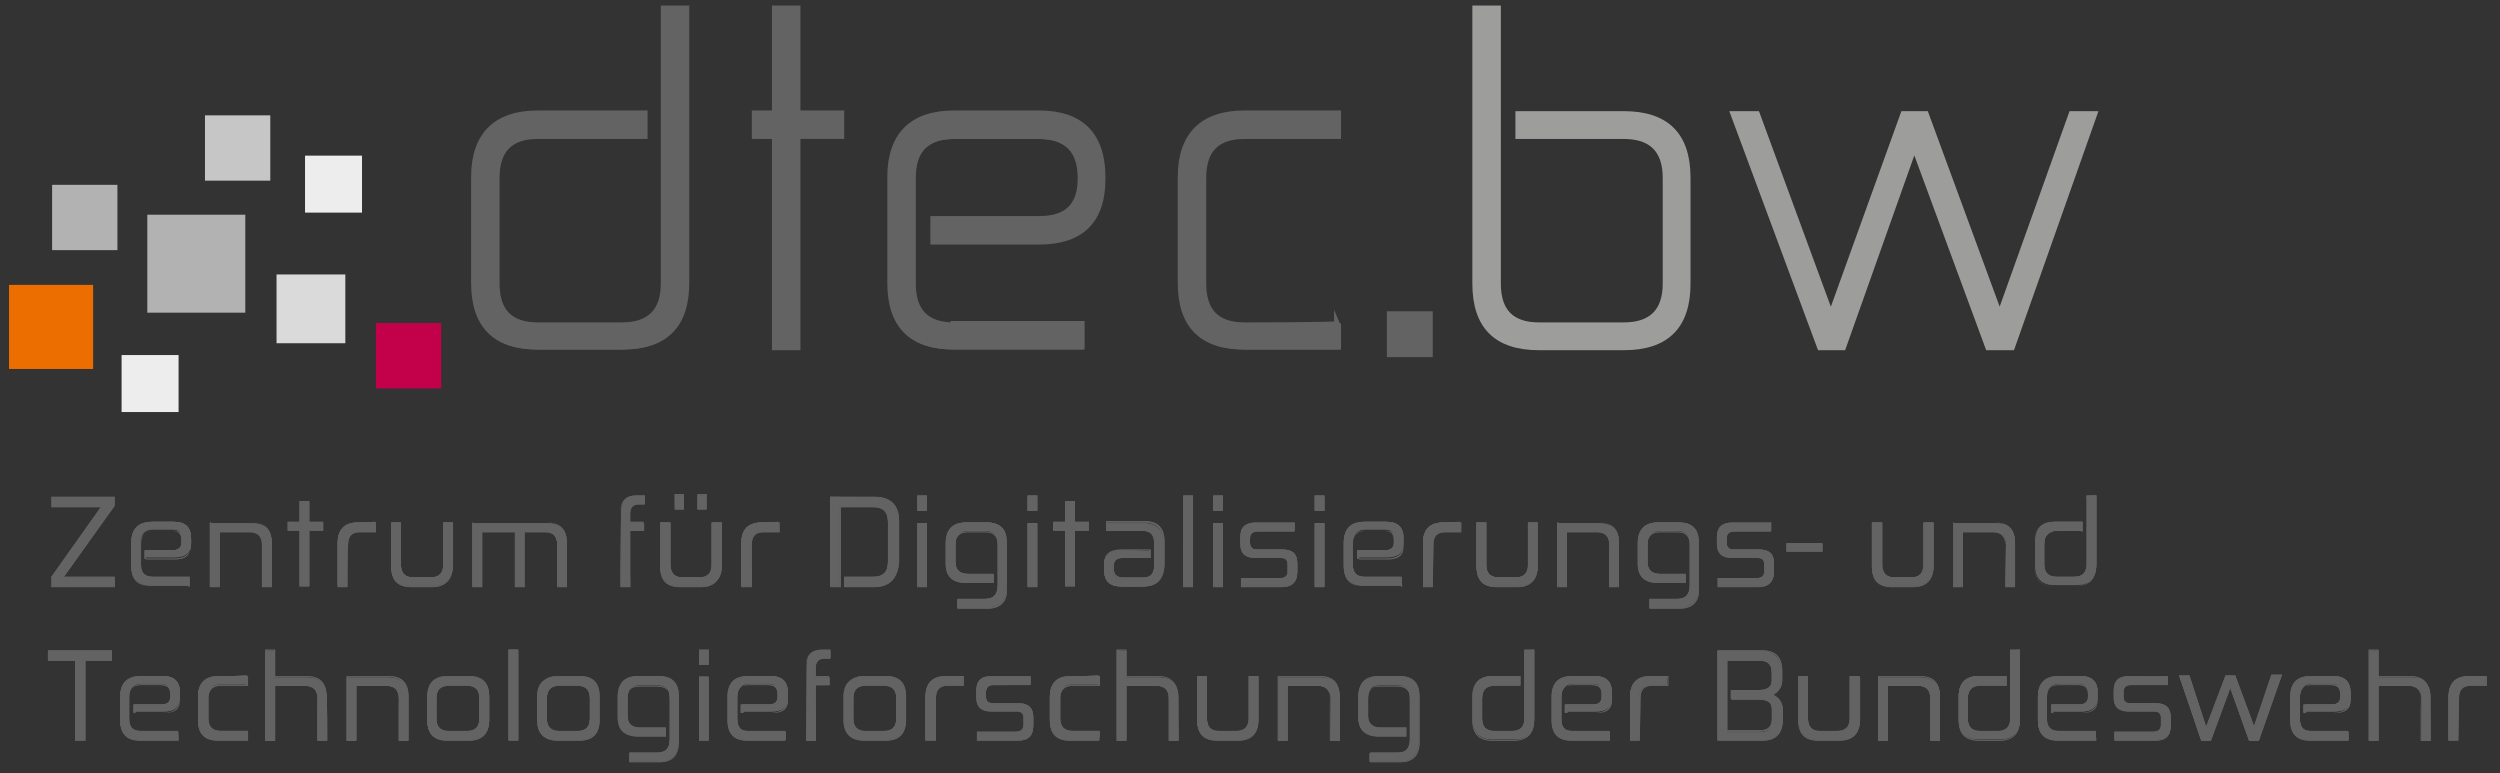 <?xml version="1.0" encoding="utf-8"?>
<!-- Generator: Adobe Illustrator 24.0.0, SVG Export Plug-In . SVG Version: 6.00 Build 0)  -->
<svg version="1.0" id="Ebene_1" xmlns="http://www.w3.org/2000/svg" xmlns:xlink="http://www.w3.org/1999/xlink" x="0px" y="0px"
	 viewBox="0 0 359.8 111.3" style="enable-background:new 0 0 359.8 111.3;" xml:space="preserve">
<rect x="0" y="0" width="359.8" height="111.3" fill="#333333" stroke="none"/>
<style type="text/css">
	.st0{fill:#646363;}
	.st1{fill:#ED6E00;}
	.st2{fill:#B2B2B2;}
	.st3{fill:#EDEDED;}
	.st4{fill:#DADADA;}
	.st5{fill:#C6C6C6;}
	.st6{fill:#C3004A;}
	.st7{fill:#9D9D9C;stroke:#9D9D9C;stroke-miterlimit:10;}
	.st8{fill:#9D9D9C;}
	.st9{fill:#646363;stroke:#646363;stroke-miterlimit:10;}
</style>
<g>
	<g>
		<g>
			<path class="st0" d="M355.3,97.4c-1.9,0-2.9,1-2.9,2.9v6.2h1.3v-6c0-1.3,0.6-1.9,1.8-1.9h2.2v-1.3L355.3,97.4L355.3,97.4z
				 M341,93.6v13h1.3v-7.9h4.4c1.2,0,1.8,0.6,1.8,1.9v6h1.3v-6.2c0-2-1-2.9-2.9-2.9h-4.6v-3.8L341,93.6L341,93.6z M332.6,97.4
				c-1.9,0-2.9,1-2.9,2.9v3.3c0,2,1,2.9,2.9,2.9h5.4v-1.2h-5.2c-1.2,0-1.8-0.6-1.8-1.8v-3.2c0-1.2,0.6-1.9,1.8-1.9h2.8
				c1,0,1.4,0.5,1.4,1.4v0.4c0,0.8-0.5,1.2-1.4,1.2h-3.9v1h4.3c1.5,0,2.3-0.7,2.3-2v-0.7c0-1.6-0.8-2.4-2.5-2.4H332.6z M313.7,97.4
				l3.1,9.2h1.2l2.9-7.8l2.8,7.8h1.3l3.2-9.2h-1.3l-2.5,7.5l-2.7-7.5h-1.3l-2.8,7.5l-2.5-7.5H313.7z M306.4,97.4
				c-1.4,0-2.1,0.7-2.1,2v1c0,1.3,0.7,1.9,2,1.9h3.7c0.7,0,1.1,0.3,1.1,1v1c0,0.7-0.4,1.1-1.2,1.1h-5.5v1.1h5.8c1.4,0,2.2-0.7,2.2-2
				v-1.3c0-1.3-0.7-1.9-2-1.9h-3.7c-0.7,0-1.1-0.3-1.1-1v-0.7c0-0.7,0.4-1.1,1.2-1.1h5.2v-1.1H306.4z M296.2,97.4
				c-1.9,0-2.9,1-2.9,2.9v3.3c0,2,1,2.9,2.9,2.9h5.4v-1.2h-5.2c-1.2,0-1.8-0.6-1.8-1.8v-3.2c0-1.2,0.6-1.9,1.8-1.9h2.8
				c1,0,1.4,0.5,1.4,1.4v0.4c0,0.8-0.5,1.2-1.4,1.2h-3.9v1h4.3c1.5,0,2.3-0.7,2.3-2v-0.7c0-1.6-0.8-2.4-2.5-2.4H296.2z M289.4,93.6
				v9.8c0,1.3-0.6,1.9-1.8,1.9H285c-1.2,0-1.8-0.6-1.8-1.9v-2.9c0-1.2,0.6-1.9,1.8-1.9h3.7v-1.3h-3.9c-1.9,0-2.9,1-2.9,2.9v3.3
				c0,2,1,2.9,2.9,2.9h3c1.9,0,2.9-1,2.9-2.9v-10L289.4,93.6L289.4,93.6z M270.4,97.4v9.2h1.3v-7.9h4.4c1.2,0,1.8,0.6,1.8,1.9v6h1.3
				v-6.2c0-2-1-2.9-2.9-2.9H270.4z M258.9,97.4v6.2c0,2,1,2.9,2.9,2.9h3c1.9,0,2.9-1,2.9-2.9v-6.2h-1.3v6c0,1.3-0.6,1.9-1.8,1.9H262
				c-1.2,0-1.8-0.6-1.8-1.9v-6H258.9z M248.5,95h4.7c1.2,0,1.8,0.6,1.8,1.8V98c0,1-0.6,1.5-1.8,1.5h-4v1.2h4c1.3,0,1.9,0.5,1.9,1.6
				v1.4c0,1.1-0.6,1.7-1.8,1.7h-4.8V95z M247.2,93.7v12.8h6.4c1.9,0,2.9-0.9,2.9-2.8v-1.4c0-1.2-0.5-2-1.5-2.3
				c0.5-0.2,0.8-0.5,1-0.8c0.2-0.4,0.3-0.8,0.3-1.4v-1.2c0-1.9-1-2.9-2.9-2.9L247.2,93.7L247.2,93.7z M237.5,97.4
				c-1.9,0-2.9,1-2.9,2.9v6.2h1.3v-6c0-1.3,0.6-1.9,1.8-1.9h2.2v-1.3L237.5,97.4L237.5,97.4z M226.3,97.4c-1.9,0-2.9,1-2.9,2.9v3.3
				c0,2,1,2.9,2.9,2.9h5.4v-1.2h-5.2c-1.2,0-1.8-0.6-1.8-1.8v-3.2c0-1.2,0.6-1.9,1.8-1.9h2.8c1,0,1.4,0.5,1.4,1.4v0.4
				c0,0.8-0.5,1.2-1.4,1.2h-3.9v1h4.3c1.5,0,2.3-0.7,2.3-2v-0.7c0-1.6-0.8-2.4-2.5-2.4H226.3z M219.4,93.6v9.8
				c0,1.3-0.6,1.9-1.8,1.9h-2.5c-1.2,0-1.8-0.6-1.8-1.9v-2.9c0-1.2,0.6-1.9,1.8-1.9h3.7v-1.3h-3.9c-1.9,0-2.9,1-2.9,2.9v3.3
				c0,2,1,2.9,2.9,2.9h3c1.9,0,2.9-1,2.9-2.9v-10L219.4,93.6L219.4,93.6z M198.4,97.4c-1.9,0-2.9,1-2.9,2.9v2.9c0,1.8,1,2.8,2.9,2.8
				h3.9v-1.2h-3.7c-1.2,0-1.8-0.6-1.8-1.8v-2.5c0-1.2,0.6-1.9,1.8-1.9h2.5c1.2,0,1.8,0.6,1.8,1.9v5.9c0,1.3-0.6,2-1.8,2h-4v1.2h4.2
				c1.9,0,2.9-1,2.9-3.1v-6.2c0-2-1-2.9-2.9-2.9L198.4,97.4L198.4,97.4z M184,97.4v9.2h1.3v-7.9h4.4c1.2,0,1.8,0.6,1.8,1.9v6h1.3
				v-6.2c0-2-1-2.9-2.9-2.9H184z M172.3,97.4v6.2c0,2,1,2.9,2.9,2.9h3c1.9,0,2.9-1,2.9-2.9v-6.2h-1.3v6c0,1.3-0.6,1.9-1.8,1.9h-2.5
				c-1.2,0-1.8-0.6-1.8-1.9v-6H172.3z M160.8,93.6v13h1.3v-7.9h4.4c1.2,0,1.8,0.6,1.8,1.9v6h1.3v-6.2c0-2-1-2.9-2.9-2.9h-4.6v-3.8
				L160.8,93.6L160.8,93.6z M154,97.4c-1.9,0-2.9,1-2.9,2.9v3.3c0,2,1,2.9,2.9,2.9h4.1v-1.3h-3.9c-1.2,0-1.8-0.6-1.8-1.9v-2.9
				c0-1.2,0.6-1.9,1.8-1.9h3.9v-1.3L154,97.4L154,97.4z M142.7,97.4c-1.4,0-2.1,0.7-2.1,2v1c0,1.3,0.7,1.9,2,1.9h3.7
				c0.7,0,1.1,0.3,1.1,1v1c0,0.7-0.4,1.1-1.2,1.1h-5.5v1.1h5.8c1.4,0,2.2-0.7,2.2-2v-1.3c0-1.3-0.7-1.9-2-1.9H143
				c-0.7,0-1.1-0.3-1.1-1v-0.7c0-0.7,0.4-1.1,1.2-1.1h5.2v-1.1H142.7z M136.1,97.4c-1.9,0-2.9,1-2.9,2.9v6.2h1.3v-6
				c0-1.3,0.6-1.9,1.8-1.9h2.2v-1.3L136.1,97.4L136.1,97.4L136.1,97.4z M122.8,100.5c0-1.2,0.6-1.9,1.8-1.9h2.6
				c1.2,0,1.8,0.6,1.8,1.9v2.9c0,1.3-0.6,1.9-1.8,1.9h-2.6c-1.2,0-1.8-0.6-1.8-1.9V100.5z M124.3,97.4c-1.9,0-2.9,1-2.9,2.9v3.3
				c0,2,1,2.9,2.9,2.9h3.1c1.9,0,2.9-1,2.9-2.9v-3.3c0-2-1-2.9-2.9-2.9H124.3z M118.3,93.6c-1.5,0-2.2,0.8-2.2,2.3v10.7h1.3v-8h2
				v-1.1h-2v-1.4c0-0.8,0.4-1.3,1.2-1.3h0.9v-1.1H118.3z M107.7,97.4c-1.9,0-2.9,1-2.9,2.9v3.3c0,2,1,2.9,2.9,2.9h5.4v-1.2h-5.2
				c-1.2,0-1.8-0.6-1.8-1.8v-3.2c0-1.2,0.6-1.9,1.8-1.9h2.8c1,0,1.4,0.5,1.4,1.4v0.4c0,0.8-0.5,1.2-1.4,1.2h-3.9v1h4.3
				c1.5,0,2.3-0.7,2.3-2v-0.7c0-1.6-0.8-2.4-2.5-2.4H107.7z M100.6,95.6h1.3v-2h-1.3V95.6z M100.6,106.5h1.3v-9.1h-1.3V106.5z
				 M91.9,97.4c-1.9,0-2.9,1-2.9,2.9v2.9c0,1.8,1,2.8,2.9,2.8h3.9v-1.2h-3.7c-1.2,0-1.8-0.6-1.8-1.8v-2.5c0-1.2,0.6-1.9,1.8-1.9h2.5
				c1.2,0,1.8,0.6,1.8,1.9v5.9c0,1.3-0.6,2-1.8,2h-4v1.2h4.2c1.9,0,2.9-1,2.9-3.1v-6.2c0-2-1-2.9-2.9-2.9L91.9,97.4L91.9,97.4z
				 M78.7,100.5c0-1.2,0.6-1.9,1.8-1.9h2.6c1.2,0,1.8,0.6,1.8,1.9v2.9c0,1.3-0.6,1.9-1.8,1.9h-2.6c-1.2,0-1.8-0.6-1.8-1.9V100.5z
				 M80.2,97.4c-1.9,0-2.9,1-2.9,2.9v3.3c0,2,1,2.9,2.9,2.9h3.1c1.9,0,2.9-1,2.9-2.9v-3.3c0-2-1-2.9-2.9-2.9H80.2z M73.2,106.5h1.3
				v-13h-1.3V106.5z M62.8,100.5c0-1.2,0.6-1.9,1.8-1.9h2.6c1.2,0,1.8,0.6,1.8,1.9v2.9c0,1.3-0.6,1.9-1.8,1.9h-2.6
				c-1.2,0-1.8-0.6-1.8-1.9V100.5z M64.4,97.4c-1.9,0-2.9,1-2.9,2.9v3.3c0,2,1,2.9,2.9,2.9h3.1c1.9,0,2.9-1,2.9-2.9v-3.3
				c0-2-1-2.9-2.9-2.9H64.4z M49.9,97.4v9.2h1.3v-7.9h4.4c1.2,0,1.8,0.6,1.8,1.9v6h1.3v-6.2c0-2-1-2.9-2.9-2.9H49.9z M38.2,93.6v13
				h1.3v-7.9h4.4c1.2,0,1.8,0.6,1.8,1.9v6H47v-6.2c0-2-1-2.9-2.9-2.9h-4.6v-3.8L38.2,93.6L38.2,93.6z M31.4,97.4
				c-1.9,0-2.9,1-2.9,2.9v3.3c0,2,1,2.9,2.9,2.9h4.1v-1.3h-3.9c-1.2,0-1.8-0.6-1.8-1.9v-2.9c0-1.2,0.6-1.9,1.8-1.9h3.9v-1.3
				L31.4,97.4L31.4,97.4z M20.2,97.4c-1.9,0-2.9,1-2.9,2.9v3.3c0,2,1,2.9,2.9,2.9h5.4v-1.2h-5.2c-1.2,0-1.8-0.6-1.8-1.8v-3.2
				c0-1.2,0.6-1.9,1.8-1.9h2.8c1,0,1.4,0.5,1.4,1.4v0.4c0,0.8-0.5,1.2-1.4,1.2h-3.9v1h4.3c1.5,0,2.3-0.7,2.3-2v-0.7
				c0-1.6-0.8-2.4-2.5-2.4H20.2z M7,93.7V95h3.9v11.5h1.3V95H16v-1.3L7,93.7L7,93.7z"/>
			<path class="st0" d="M201.5,109.7h-4.3v-1.4h4c1.2,0,1.8-0.6,1.8-1.9v-5.9c0-1.2-0.6-1.8-1.8-1.8h-2.5c-1.2,0-1.8,0.6-1.8,1.8
				v2.5c0,1.1,0.6,1.7,1.8,1.7h3.7v1.3h-4c-2,0-2.9-1-2.9-2.8v-2.9c0-2,1-3,2.9-3h3c2,0,2.9,1,2.9,3v6.2
				C204.4,108.7,203.4,109.7,201.5,109.7z M197.3,109.6h4.1c1.9,0,2.8-1,2.8-3v-6.2c0-1.9-0.9-2.9-2.8-2.9h-3
				c-1.9,0-2.8,0.9-2.8,2.9v2.9c0,1.8,0.9,2.7,2.8,2.7h3.8v-1h-3.6c-1.3,0-1.9-0.6-1.9-1.8v-2.5c0-1.3,0.6-1.9,1.9-1.9h2.5
				c1.3,0,1.9,0.7,1.9,1.9v5.9c0,1.4-0.6,2.1-1.9,2.1h-3.9L197.3,109.6L197.3,109.6z M94.9,109.7h-4.3v-1.4h4c1.2,0,1.8-0.6,1.8-1.9
				v-5.9c0-1.2-0.6-1.8-1.8-1.8h-2.5c-1.2,0-1.8,0.6-1.8,1.8v2.5c0,1.1,0.6,1.7,1.8,1.7h3.7v1.3h-4c-2,0-2.9-1-2.9-2.8v-2.9
				c0-2,1-3,2.9-3h3c2,0,2.9,1,2.9,3v6.2C97.8,108.7,96.8,109.7,94.9,109.7z M90.8,109.6h4.1c1.9,0,2.8-1,2.8-3v-6.2
				c0-1.9-0.9-2.9-2.8-2.9h-3c-1.9,0-2.8,0.9-2.8,2.9v2.9c0,1.8,0.9,2.7,2.8,2.7h3.8v-1h-3.6c-1.3,0-1.9-0.6-1.9-1.8v-2.5
				c0-1.3,0.6-1.9,1.9-1.9h2.5c1.3,0,1.9,0.7,1.9,1.9v5.9c0,1.4-0.6,2.1-1.9,2.1h-3.9L90.8,109.6L90.8,109.6z M12.3,106.6h-1.5V95.1
				H6.9v-1.5h9.2v1.5h-3.8V106.6z M10.9,106.5h1.2V95h3.8v-1.2H7.1V95h3.9V106.5z M353.8,106.6h-1.4v-6.3c0-2,1-3,2.9-3v0h2.6v1.4
				h-2.3c-1.2,0-1.7,0.6-1.7,1.8L353.8,106.6L353.8,106.6z M352.5,106.5h1.1v-5.9c0-1.3,0.6-2,1.9-2h2.2v-1.1l-2.4,0
				c-1.9,0-2.8,0.9-2.8,2.9V106.5z M349.8,106.6h-1.4v-6.1c0-1.2-0.6-1.8-1.8-1.8h-4.3v7.9h-1.4V93.5h1.4v3.8h4.5c2,0,2.9,1,2.9,3
				L349.8,106.6L349.8,106.6z M348.5,106.5h1.1v-6.2c0-1.9-0.9-2.9-2.8-2.9h-4.7v-3.8H341v12.8h1.1v-7.9h4.4c1.3,0,1.9,0.7,1.9,1.9
				L348.5,106.5L348.5,106.5z M325.1,106.6h-1.4l0,0l-2.7-7.6l-2.8,7.6h-1.4l0-0.1l-3.2-9.3h1.5l2.4,7.4l2.8-7.4h1.4l0,0l2.7,7.3
				l2.5-7.4h1.5l0,0.1L325.1,106.6z M323.8,106.5h1.2l3.1-9h-1.1l-2.6,7.7l-2.8-7.7h-1.2l-2.9,7.7l-2.5-7.7h-1.2l3.1,9h1.1l2.9-7.9
				L323.8,106.5z M310.2,106.6h-5.9v-1.3h5.5c0.8,0,1.2-0.3,1.2-1v-1c0-0.6-0.3-0.9-1-0.9h-3.7c-1.4,0-2.1-0.7-2.1-2v-1
				c0-1.4,0.7-2.1,2.2-2.1h5.6v1.3h-5.3c-0.7,0-1.1,0.3-1.1,1v0.7c0,0.6,0.3,0.9,1,0.9h3.7c1.4,0,2.1,0.7,2.1,2v1.3
				C312.4,105.9,311.7,106.6,310.2,106.6z M304.5,106.5h5.7c1.4,0,2.1-0.6,2.1-2v-1.3c0-1.2-0.6-1.8-1.9-1.8h-3.7
				c-0.8,0-1.2-0.4-1.2-1.1v-0.7c0-0.8,0.4-1.2,1.3-1.2h5.1v-1h-5.4c-1.4,0-2,0.6-2,1.9v1c0,1.2,0.6,1.8,1.9,1.8h3.7
				c0.8,0,1.1,0.4,1.1,1.1v1c0,0.8-0.5,1.2-1.3,1.2h-5.4L304.5,106.5L304.5,106.5z M279.2,106.6h-1.4v-6.1c0-1.2-0.6-1.8-1.8-1.8
				h-4.3v7.9h-1.4v-9.3h6c2,0,2.9,1,2.9,3V106.6z M278,106.5h1.1v-6.2c0-1.9-0.9-2.9-2.8-2.9h-5.8v9h1.1v-7.9h4.4
				c1.3,0,1.9,0.7,1.9,1.9L278,106.5L278,106.5z M264.7,106.6h-3c-2,0-2.9-1-2.9-3v-6.3h1.4v6.1c0,1.2,0.6,1.8,1.7,1.8h2.5
				c1.2,0,1.8-0.6,1.8-1.8v-6.1h1.4v6.3C267.6,105.6,266.7,106.6,264.7,106.6z M258.9,97.5v6.1c0,1.9,0.9,2.9,2.8,2.9h3
				c1.9,0,2.8-0.9,2.8-2.9v-6.1h-1.1v5.9c0,1.3-0.6,2-1.9,2H262c-1.3,0-1.9-0.7-1.9-2v-5.9H258.9z M253.6,106.6h-6.4v-13h6.4
				c2,0,2.9,1,2.9,3v1.2c0,0.6-0.1,1-0.4,1.4c-0.2,0.3-0.5,0.6-0.9,0.8c0.9,0.4,1.4,1.2,1.4,2.3v1.4
				C256.5,105.7,255.5,106.6,253.6,106.6z M247.3,106.5h6.3c1.9,0,2.8-0.9,2.8-2.7v-1.4c0-1.2-0.5-1.9-1.4-2.3l-0.2-0.1l0.2-0.1
				c0.4-0.2,0.8-0.4,1-0.8c0.2-0.4,0.3-0.8,0.3-1.4v-1.2c0-1.9-0.9-2.8-2.8-2.8h-6.2V106.5z M236,106.6h-1.4v-6.3c0-2,1-3,2.9-3v0
				h2.6v1.4h-2.3c-1.2,0-1.7,0.6-1.7,1.8L236,106.6L236,106.6z M234.8,106.5h1.1v-5.9c0-1.3,0.6-2,1.9-2h2.2v-1.1l-2.4,0
				c-1.9,0-2.8,0.9-2.8,2.9V106.5z M192.8,106.6h-1.4v-6.1c0-1.2-0.6-1.8-1.8-1.8h-4.3v7.9h-1.4v-9.3h6c2,0,2.9,1,2.9,3L192.8,106.6
				L192.8,106.6z M191.5,106.5h1.1v-6.2c0-1.9-0.9-2.9-2.8-2.9h-5.8v9h1.1v-7.9h4.4c1.3,0,1.9,0.7,1.9,1.9L191.5,106.5L191.5,106.5z
				 M178.2,106.6h-3c-2,0-2.9-1-2.9-3v-6.3h1.4v6.1c0,1.2,0.6,1.8,1.7,1.8h2.5c1.2,0,1.8-0.6,1.8-1.8v-6.1h1.4v6.3
				C181.1,105.6,180.1,106.6,178.2,106.6z M172.4,97.5v6.1c0,1.9,0.9,2.9,2.8,2.9h3c1.9,0,2.8-0.9,2.8-2.9v-6.1h-1.1v5.9
				c0,1.3-0.6,2-1.9,2h-2.5c-1.3,0-1.9-0.7-1.9-2v-5.9H172.4z M169.6,106.6h-1.4v-6.1c0-1.2-0.6-1.8-1.8-1.8h-4.3v7.9h-1.4V93.5h1.4
				v3.8h4.5c2,0,2.9,1,2.9,3L169.6,106.6L169.6,106.6z M168.4,106.5h1.1v-6.2c0-1.9-0.9-2.9-2.8-2.9H162v-3.8h-1.1v12.8h1.1v-7.9
				h4.4c1.3,0,1.9,0.7,1.9,1.9V106.5z M146.5,106.6h-5.9v-1.3h5.5c0.8,0,1.2-0.3,1.2-1v-1c0-0.6-0.3-0.9-1-0.9h-3.7
				c-1.4,0-2.1-0.7-2.1-2v-1c0-1.4,0.7-2.1,2.2-2.1h5.6v1.3H143c-0.7,0-1.1,0.3-1.1,1v0.7c0,0.6,0.3,0.9,1,0.9h3.7
				c1.4,0,2.1,0.7,2.1,2v1.3C148.7,105.9,148,106.6,146.5,106.6z M140.8,106.5h5.7c1.4,0,2.1-0.6,2.1-2v-1.3c0-1.2-0.6-1.8-1.9-1.8
				H143c-0.8,0-1.2-0.4-1.2-1.1v-0.7c0-0.8,0.4-1.2,1.3-1.2h5.1v-1h-5.4c-1.4,0-2,0.6-2,1.9v1c0,1.2,0.6,1.8,1.9,1.8h3.7
				c0.8,0,1.1,0.4,1.1,1.1v1c0,0.8-0.4,1.2-1.3,1.2h-5.4L140.8,106.5L140.8,106.5z M134.6,106.6h-1.4v-6.3c0-2,1-3,2.9-3v0h2.6v1.4
				h-2.3c-1.2,0-1.7,0.6-1.7,1.8V106.6z M133.3,106.5h1.1v-5.9c0-1.3,0.6-2,1.9-2h2.2v-1.1l-2.4,0c-1.9,0-2.8,0.9-2.8,2.9
				L133.3,106.5L133.3,106.5z M117.4,106.6H116V95.9c0-1.6,0.8-2.4,2.3-2.4h1.2v1.2h-1c-0.8,0-1.2,0.4-1.2,1.2v1.4h2v1.3h-2
				L117.4,106.6L117.4,106.6z M116.1,106.5h1.1v-8h2v-1h-2v-1.5c0-0.9,0.5-1.3,1.3-1.3h0.8v-0.9h-1.1c-1.5,0-2.2,0.7-2.2,2.2
				L116.1,106.5L116.1,106.5z M102,106.6h-1.4v-9.2h1.4V106.6z M100.7,106.5h1.1v-8.9h-1.1V106.5z M74.6,106.6h-1.4V93.5h1.4V106.6z
				 M73.3,106.5h1.1V93.7h-1.1V106.5z M58.8,106.6h-1.4v-6.1c0-1.2-0.6-1.8-1.8-1.8h-4.3v7.9h-1.4v-9.3h6c2,0,2.9,1,2.9,3
				C58.8,100.3,58.8,106.6,58.8,106.6z M57.5,106.5h1.1v-6.2c0-1.9-0.9-2.9-2.8-2.9H50v9h1.1v-7.9h4.4c1.3,0,1.9,0.7,1.9,1.9
				L57.5,106.5L57.5,106.5z M47.1,106.6h-1.4v-6.1c0-1.2-0.6-1.8-1.8-1.8h-4.3v7.9h-1.4V93.5h1.4v3.8h4.5c2,0,2.9,1,2.9,3
				C47.1,100.3,47.1,106.6,47.1,106.6z M45.8,106.5h1.1v-6.2c0-1.9-0.9-2.9-2.8-2.9h-4.7v-3.8h-1.1v12.8h1.1v-7.9h4.4
				c1.3,0,1.9,0.7,1.9,1.9C45.8,100.5,45.8,106.5,45.8,106.5z M338,106.6h-5.5c-2,0-2.9-1-2.9-3v-3.3c0-2,1-3,2.9-3h3.2
				c1.7,0,2.5,0.8,2.5,2.5v0.7c0,1.4-0.8,2.1-2.4,2.1h-4.3v-1.2h4c0.9,0,1.3-0.4,1.3-1.1v-0.4c0-0.9-0.4-1.3-1.4-1.3h-2.8
				c-1.2,0-1.7,0.6-1.7,1.8v3.1c0,1.2,0.6,1.7,1.7,1.7h5.3L338,106.6L338,106.6z M332.6,97.4c-1.9,0-2.8,0.9-2.8,2.9v3.3
				c0,1.9,0.9,2.9,2.8,2.9h5.3v-1.1h-5.1c-1.2,0-1.8-0.6-1.8-1.9v-3.1c0-1.3,0.6-1.9,1.9-1.9h2.8c1,0,1.5,0.5,1.5,1.5v0.4
				c0,0.9-0.5,1.3-1.5,1.3h-3.8v0.9h4.2c1.5,0,2.2-0.6,2.2-1.9v-0.7c0-1.6-0.8-2.3-2.4-2.3L332.6,97.4L332.6,97.4z M301.7,106.6
				h-5.5c-2,0-2.9-1-2.9-3v-3.3c0-2,1-3,2.9-3h3.2c1.7,0,2.5,0.8,2.5,2.5v0.7c0,1.4-0.8,2.1-2.4,2.1h-4.3v-1.2h4
				c0.9,0,1.3-0.4,1.3-1.1v-0.4c0-0.9-0.4-1.3-1.4-1.3h-2.8c-1.2,0-1.7,0.6-1.7,1.8v3.1c0,1.2,0.6,1.7,1.7,1.7h5.3L301.7,106.6
				L301.7,106.6z M296.2,97.4c-1.9,0-2.8,0.9-2.8,2.9v3.3c0,1.9,0.9,2.9,2.8,2.9h5.3v-1.1h-5.1c-1.2,0-1.8-0.6-1.8-1.9v-3.1
				c0-1.3,0.6-1.9,1.9-1.9h2.8c1,0,1.5,0.5,1.5,1.5v0.4c0,0.9-0.5,1.3-1.5,1.3h-3.8v0.9h4.2c1.5,0,2.2-0.6,2.2-1.9v-0.7
				c0-1.6-0.8-2.3-2.4-2.3L296.2,97.4L296.2,97.4z M287.8,106.6h-3c-2,0-2.9-1-2.9-3v-3.3c0-2,1-3,2.9-3h4v1.4H285
				c-1.2,0-1.8,0.6-1.8,1.8v2.9c0,1.2,0.6,1.8,1.8,1.8h2.5c1.2,0,1.8-0.6,1.8-1.8v-9.9h1.4v10.1
				C290.7,105.6,289.7,106.6,287.8,106.6z M284.8,97.4c-1.9,0-2.8,0.9-2.8,2.9v3.3c0,1.9,0.9,2.9,2.8,2.9h3c1.9,0,2.8-0.9,2.8-2.9
				v-9.9h-1.1v9.7c0,1.3-0.6,2-1.9,2H285c-1.3,0-1.9-0.7-1.9-2v-2.9c0-1.3,0.6-1.9,1.9-1.9h3.6v-1.1L284.8,97.4L284.8,97.4z
				 M231.7,106.6h-5.5c-2,0-2.9-1-2.9-3v-3.3c0-2,1-3,2.9-3h3.2c1.7,0,2.5,0.8,2.5,2.5v0.7c0,1.4-0.8,2.1-2.4,2.1h-4.3v-1.2h4
				c0.9,0,1.3-0.4,1.3-1.1v-0.4c0-0.9-0.4-1.3-1.4-1.3h-2.8c-1.2,0-1.7,0.6-1.7,1.8v3.1c0,1.2,0.6,1.7,1.7,1.7h5.3L231.7,106.6
				L231.7,106.6z M226.3,97.4c-1.9,0-2.8,0.9-2.8,2.9v3.3c0,1.9,0.9,2.9,2.8,2.9h5.3v-1.1h-5.1c-1.2,0-1.8-0.6-1.8-1.9v-3.1
				c0-1.3,0.6-1.9,1.9-1.9h2.8c1,0,1.5,0.5,1.5,1.5v0.4c0,0.9-0.5,1.3-1.5,1.3h-3.8v0.9h4.2c1.5,0,2.2-0.6,2.2-1.9v-0.7
				c0-1.6-0.8-2.3-2.4-2.3L226.3,97.4L226.3,97.4z M217.8,106.6h-3c-2,0-2.9-1-2.9-3v-3.3c0-2,1-3,2.9-3h4v1.4h-3.7
				c-1.2,0-1.8,0.6-1.8,1.8v2.9c0,1.2,0.6,1.8,1.8,1.8h2.5c1.2,0,1.8-0.6,1.8-1.8v-9.9h1.4v10.1
				C220.8,105.6,219.8,106.6,217.8,106.6z M214.8,97.4c-1.9,0-2.8,0.9-2.8,2.9v3.3c0,1.9,0.9,2.9,2.8,2.9h3c1.9,0,2.8-0.9,2.8-2.9
				v-9.9h-1.1v9.7c0,1.3-0.6,2-1.9,2h-2.5c-1.3,0-1.9-0.7-1.9-2v-2.9c0-1.3,0.6-1.9,1.9-1.9h3.6v-1.1L214.8,97.4L214.8,97.4z
				 M158.2,106.6H154c-2,0-2.9-1-2.9-3v-3.3c0-2,1-3,2.9-3v0h4.3v1.4h-3.9c-1.2,0-1.8,0.6-1.8,1.8v2.9c0,1.2,0.6,1.8,1.8,1.8h3.9
				L158.2,106.6L158.2,106.6z M154.1,97.4L154.1,97.4c-2,0-2.9,0.9-2.9,2.9v3.3c0,1.9,0.9,2.9,2.8,2.9h4v-1.1h-3.8
				c-1.3,0-1.9-0.7-1.9-2v-2.9c0-1.3,0.6-1.9,1.9-1.9h3.8v-1.1L154.1,97.4L154.1,97.4z M127.5,106.6h-3.1c-2,0-2.9-1-2.9-3v-3.3
				c0-2,1-3,2.9-3h3.1c2,0,2.9,1,2.9,3v3.3C130.4,105.6,129.4,106.6,127.5,106.6z M124.3,97.4c-1.9,0-2.8,0.9-2.8,2.9v3.3
				c0,1.9,0.9,2.9,2.8,2.9h3.1c1.9,0,2.8-0.9,2.8-2.9v-3.3c0-1.9-0.9-2.9-2.8-2.9H124.3z M113.1,106.6h-5.5c-2,0-2.9-1-2.9-3v-3.3
				c0-2,1-3,2.9-3h3.2c1.7,0,2.5,0.8,2.5,2.5v0.7c0,1.4-0.8,2.1-2.4,2.1h-4.3v-1.2h4c0.9,0,1.3-0.4,1.3-1.1v-0.4
				c0-0.9-0.4-1.3-1.4-1.3h-2.8c-1.2,0-1.7,0.6-1.7,1.8v3.1c0,1.2,0.5,1.7,1.7,1.7h5.3V106.6z M107.7,97.4c-1.9,0-2.8,0.9-2.8,2.9
				v3.3c0,1.9,0.9,2.9,2.8,2.9h5.3v-1.1h-5.1c-1.2,0-1.8-0.6-1.8-1.9v-3.1c0-1.3,0.6-1.9,1.9-1.9h2.8c1,0,1.5,0.5,1.5,1.5v0.4
				c0,0.9-0.5,1.3-1.5,1.3h-3.8v0.9h4.2c1.5,0,2.2-0.6,2.2-1.9v-0.7c0-1.6-0.8-2.3-2.4-2.3L107.7,97.4L107.7,97.4z M83.4,106.6h-3.1
				c-2,0-2.9-1-2.9-3v-3.3c0-2,1-3,2.9-3h3.1c2,0,2.9,1,2.9,3v3.3C86.3,105.6,85.3,106.6,83.4,106.6z M80.2,97.4
				c-1.9,0-2.8,0.9-2.8,2.9v3.3c0,1.9,0.9,2.9,2.8,2.9h3.1c1.9,0,2.8-0.9,2.8-2.9v-3.3c0-1.9-0.9-2.9-2.8-2.9H80.2z M67.5,106.6
				h-3.1c-2,0-2.9-1-2.9-3v-3.3c0-2,1-3,2.9-3h3.1c2,0,2.9,1,2.9,3v3.3C70.4,105.6,69.4,106.6,67.5,106.6z M64.4,97.4
				c-1.9,0-2.8,0.9-2.8,2.9v3.3c0,1.9,0.9,2.9,2.8,2.9h3.1c1.9,0,2.8-0.9,2.8-2.9v-3.3c0-1.9-0.9-2.9-2.8-2.9H64.4z M35.6,106.6
				h-4.2c-2,0-2.9-1-2.9-3v-3.3c0-2,1-3,2.9-3v0h4.3v1.4h-3.9c-1.2,0-1.8,0.6-1.8,1.8v2.9c0,1.2,0.6,1.8,1.8,1.8h3.9V106.6z
				 M31.5,97.4L31.5,97.4c-2,0-2.9,0.9-2.9,2.9v3.3c0,1.9,0.9,2.9,2.8,2.9h4v-1.1h-3.8c-1.3,0-1.9-0.7-1.9-2v-2.9
				c0-1.3,0.6-1.9,1.9-1.9h3.8v-1.1L31.5,97.4L31.5,97.4z M25.7,106.6h-5.5c-2,0-2.9-1-2.9-3v-3.3c0-2,1-3,2.9-3h3.2
				c1.7,0,2.5,0.8,2.5,2.5v0.7c0,1.4-0.8,2.1-2.4,2.1h-4.3v-1.2h4c0.9,0,1.3-0.4,1.3-1.1v-0.4c0-0.9-0.4-1.3-1.4-1.3h-2.8
				c-1.2,0-1.7,0.6-1.7,1.8v3.1c0,1.2,0.5,1.7,1.7,1.7h5.3C25.7,105.2,25.7,106.6,25.7,106.6z M20.2,97.4c-1.9,0-2.8,0.9-2.8,2.9
				v3.3c0,1.9,0.9,2.9,2.8,2.9h5.3v-1.1h-5.1c-1.2,0-1.8-0.6-1.8-1.9v-3.1c0-1.3,0.6-1.9,1.9-1.9h2.8c1,0,1.5,0.5,1.5,1.5v0.4
				c0,0.9-0.5,1.3-1.5,1.3h-3.8v0.9h4.2c1.5,0,2.2-0.6,2.2-1.9v-0.7c0-1.6-0.8-2.3-2.4-2.3L20.2,97.4L20.2,97.4z M127.2,105.4h-2.6
				c-1.3,0-1.9-0.7-1.9-2v-2.9c0-1.3,0.6-1.9,1.9-1.9h2.6c1.3,0,1.9,0.7,1.9,1.9v2.9C129.1,104.7,128.5,105.4,127.2,105.4z
				 M124.6,98.7c-1.2,0-1.8,0.6-1.8,1.8v2.9c0,1.2,0.6,1.8,1.8,1.8h2.6c1.2,0,1.8-0.6,1.8-1.8v-2.9c0-1.2-0.6-1.8-1.8-1.8H124.6z
				 M83.1,105.4h-2.6c-1.3,0-1.9-0.7-1.9-2v-2.9c0-1.3,0.6-1.9,1.9-1.9h2.6c1.3,0,1.9,0.7,1.9,1.9v2.9
				C85,104.7,84.4,105.4,83.1,105.4z M80.5,98.7c-1.2,0-1.8,0.6-1.8,1.8v2.9c0,1.2,0.6,1.8,1.8,1.8h2.6c1.2,0,1.8-0.6,1.8-1.8v-2.9
				c0-1.2-0.6-1.8-1.8-1.8H80.5z M67.2,105.4h-2.6c-1.3,0-1.9-0.7-1.9-2v-2.9c0-1.3,0.6-1.9,1.9-1.9h2.6c1.3,0,1.9,0.7,1.9,1.9v2.9
				C69.1,104.7,68.5,105.4,67.2,105.4z M64.6,98.7c-1.2,0-1.8,0.6-1.8,1.8v2.9c0,1.2,0.6,1.8,1.8,1.8h2.6c1.2,0,1.8-0.6,1.8-1.8
				v-2.9c0-1.2-0.6-1.8-1.8-1.8H64.6z M253.3,105.3h-4.9V94.9h4.8c1.2,0,1.9,0.6,1.9,1.9V98c0,1-0.6,1.6-1.9,1.6h-3.9v1h3.9
				c1.3,0,2,0.6,2,1.7v1.4C255.2,104.7,254.5,105.3,253.3,105.3z M248.6,105.1h4.7c1.1,0,1.7-0.5,1.7-1.6v-1.4c0-1-0.6-1.5-1.8-1.5
				h-4.1v-1.3h4.1c1.2,0,1.8-0.5,1.8-1.4v-1.1c0-1.2-0.6-1.7-1.7-1.7h-4.7V105.1z M102,95.7h-1.4v-2.2h1.4V95.7z M100.7,95.6h1.1
				v-1.9h-1.1V95.6z"/>
		</g>
		<g>
			<path class="st0" d="M355.3,97.4c-1.9,0-2.9,1-2.9,2.9v6.2h1.3v-6c0-1.3,0.6-1.9,1.8-1.9h2.2v-1.3L355.3,97.4L355.3,97.4z
				 M341,93.6v13h1.3v-7.9h4.4c1.2,0,1.8,0.6,1.8,1.9v6h1.3v-6.2c0-2-1-2.9-2.9-2.9h-4.6v-3.8L341,93.6L341,93.6z M332.6,97.4
				c-1.9,0-2.9,1-2.9,2.9v3.3c0,2,1,2.9,2.9,2.9h5.4v-1.2h-5.2c-1.2,0-1.8-0.6-1.8-1.8v-3.2c0-1.2,0.6-1.9,1.8-1.9h2.8
				c1,0,1.4,0.5,1.4,1.4v0.4c0,0.8-0.5,1.2-1.4,1.2h-3.9v1h4.3c1.5,0,2.3-0.7,2.3-2v-0.7c0-1.6-0.8-2.4-2.5-2.4H332.6z M313.7,97.4
				l3.1,9.2h1.2l2.9-7.8l2.8,7.8h1.3l3.2-9.2h-1.3l-2.5,7.5l-2.7-7.5h-1.3l-2.8,7.5l-2.5-7.5H313.7z M306.4,97.4
				c-1.4,0-2.1,0.7-2.1,2v1c0,1.3,0.7,1.9,2,1.9h3.7c0.7,0,1.1,0.3,1.1,1v1c0,0.7-0.4,1.1-1.2,1.1h-5.5v1.1h5.8c1.4,0,2.2-0.7,2.2-2
				v-1.3c0-1.3-0.7-1.9-2-1.9h-3.7c-0.7,0-1.1-0.3-1.1-1v-0.7c0-0.7,0.4-1.1,1.2-1.1h5.2v-1.1H306.4z M296.2,97.4
				c-1.9,0-2.9,1-2.9,2.9v3.3c0,2,1,2.9,2.9,2.9h5.4v-1.2h-5.2c-1.2,0-1.8-0.6-1.8-1.8v-3.2c0-1.2,0.6-1.9,1.8-1.9h2.8
				c1,0,1.4,0.5,1.4,1.4v0.4c0,0.8-0.5,1.2-1.4,1.2h-3.9v1h4.3c1.5,0,2.3-0.7,2.3-2v-0.7c0-1.6-0.8-2.4-2.5-2.4H296.2z M289.4,93.6
				v9.8c0,1.3-0.6,1.9-1.8,1.9H285c-1.2,0-1.8-0.6-1.8-1.9v-2.9c0-1.2,0.6-1.9,1.8-1.9h3.7v-1.3h-3.9c-1.9,0-2.9,1-2.9,2.9v3.3
				c0,2,1,2.9,2.9,2.9h3c1.9,0,2.9-1,2.9-2.9v-10L289.4,93.6L289.4,93.6z M270.4,97.4v9.2h1.3v-7.9h4.4c1.2,0,1.8,0.6,1.8,1.9v6h1.3
				v-6.2c0-2-1-2.9-2.9-2.9H270.4z M258.9,97.4v6.2c0,2,1,2.9,2.9,2.9h3c1.9,0,2.9-1,2.9-2.9v-6.2h-1.3v6c0,1.3-0.6,1.9-1.8,1.9H262
				c-1.2,0-1.8-0.6-1.8-1.9v-6H258.9z M248.5,95h4.7c1.2,0,1.8,0.6,1.8,1.8V98c0,1-0.6,1.5-1.8,1.5h-4v1.2h4c1.3,0,1.9,0.5,1.9,1.6
				v1.4c0,1.1-0.6,1.7-1.8,1.7h-4.8V95z M247.2,93.7v12.8h6.4c1.9,0,2.9-0.9,2.9-2.8v-1.4c0-1.2-0.5-2-1.5-2.3
				c0.5-0.2,0.8-0.5,1-0.8c0.2-0.4,0.3-0.8,0.3-1.4v-1.2c0-1.9-1-2.9-2.9-2.9L247.2,93.7L247.2,93.7z M237.5,97.4
				c-1.9,0-2.9,1-2.9,2.9v6.2h1.3v-6c0-1.3,0.6-1.9,1.8-1.9h2.2v-1.3L237.5,97.4L237.5,97.4z M226.3,97.4c-1.9,0-2.9,1-2.9,2.9v3.3
				c0,2,1,2.9,2.9,2.9h5.4v-1.2h-5.2c-1.2,0-1.8-0.6-1.8-1.8v-3.2c0-1.2,0.6-1.9,1.8-1.9h2.8c1,0,1.4,0.5,1.4,1.4v0.4
				c0,0.8-0.5,1.2-1.4,1.2h-3.9v1h4.3c1.5,0,2.3-0.7,2.3-2v-0.7c0-1.6-0.8-2.4-2.5-2.4H226.3z M219.4,93.6v9.8
				c0,1.3-0.6,1.9-1.8,1.9h-2.5c-1.2,0-1.8-0.6-1.8-1.9v-2.9c0-1.2,0.6-1.9,1.8-1.9h3.7v-1.3h-3.9c-1.9,0-2.9,1-2.9,2.9v3.3
				c0,2,1,2.9,2.9,2.9h3c1.9,0,2.9-1,2.9-2.9v-10L219.4,93.6L219.4,93.6z M198.4,97.4c-1.9,0-2.9,1-2.9,2.9v2.9c0,1.8,1,2.8,2.9,2.8
				h3.9v-1.2h-3.7c-1.2,0-1.8-0.6-1.8-1.8v-2.5c0-1.2,0.6-1.9,1.8-1.9h2.5c1.2,0,1.8,0.6,1.8,1.9v5.9c0,1.3-0.6,2-1.8,2h-4v1.2h4.2
				c1.9,0,2.9-1,2.9-3.1v-6.2c0-2-1-2.9-2.9-2.9L198.4,97.4L198.4,97.4z M184,97.4v9.2h1.3v-7.9h4.4c1.2,0,1.8,0.6,1.8,1.9v6h1.3
				v-6.2c0-2-1-2.9-2.9-2.9H184z M172.3,97.4v6.2c0,2,1,2.9,2.9,2.9h3c1.9,0,2.9-1,2.9-2.9v-6.2h-1.3v6c0,1.3-0.6,1.9-1.8,1.9h-2.5
				c-1.2,0-1.8-0.6-1.8-1.9v-6H172.3z M160.8,93.6v13h1.3v-7.9h4.4c1.2,0,1.8,0.6,1.8,1.9v6h1.3v-6.2c0-2-1-2.9-2.9-2.9h-4.6v-3.8
				L160.8,93.6L160.8,93.6z M154,97.4c-1.9,0-2.9,1-2.9,2.9v3.3c0,2,1,2.9,2.9,2.9h4.1v-1.3h-3.9c-1.2,0-1.8-0.6-1.8-1.9v-2.9
				c0-1.2,0.6-1.9,1.8-1.9h3.9v-1.3L154,97.4L154,97.4z M142.7,97.4c-1.4,0-2.1,0.7-2.1,2v1c0,1.3,0.7,1.9,2,1.9h3.7
				c0.7,0,1.1,0.3,1.1,1v1c0,0.7-0.4,1.1-1.2,1.1h-5.5v1.1h5.8c1.4,0,2.2-0.7,2.2-2v-1.3c0-1.3-0.7-1.9-2-1.9H143
				c-0.7,0-1.1-0.3-1.1-1v-0.7c0-0.7,0.4-1.1,1.2-1.1h5.2v-1.1H142.7z M136.1,97.4c-1.9,0-2.9,1-2.9,2.9v6.2h1.3v-6
				c0-1.3,0.6-1.9,1.8-1.9h2.2v-1.3L136.1,97.4L136.1,97.4L136.1,97.4z M122.8,100.5c0-1.2,0.6-1.9,1.8-1.9h2.6
				c1.2,0,1.8,0.6,1.8,1.9v2.9c0,1.3-0.6,1.9-1.8,1.9h-2.6c-1.2,0-1.8-0.6-1.8-1.9V100.5z M124.3,97.4c-1.9,0-2.9,1-2.9,2.9v3.3
				c0,2,1,2.9,2.9,2.9h3.1c1.9,0,2.9-1,2.9-2.9v-3.3c0-2-1-2.9-2.9-2.9H124.3z M118.3,93.6c-1.5,0-2.2,0.8-2.2,2.3v10.7h1.3v-8h2
				v-1.1h-2v-1.4c0-0.8,0.4-1.3,1.2-1.3h0.9v-1.1H118.3z M107.7,97.4c-1.9,0-2.9,1-2.9,2.9v3.3c0,2,1,2.9,2.9,2.9h5.4v-1.2h-5.2
				c-1.2,0-1.8-0.6-1.8-1.8v-3.2c0-1.2,0.6-1.9,1.8-1.9h2.8c1,0,1.4,0.5,1.4,1.4v0.4c0,0.8-0.5,1.2-1.4,1.2h-3.9v1h4.3
				c1.5,0,2.3-0.7,2.3-2v-0.7c0-1.6-0.8-2.4-2.5-2.4H107.7z M100.6,95.6h1.3v-2h-1.3V95.6z M100.6,106.5h1.3v-9.1h-1.3V106.5z
				 M91.9,97.4c-1.9,0-2.9,1-2.9,2.9v2.9c0,1.8,1,2.8,2.9,2.8h3.9v-1.2h-3.7c-1.2,0-1.8-0.6-1.8-1.8v-2.5c0-1.2,0.6-1.9,1.8-1.9h2.5
				c1.2,0,1.8,0.6,1.8,1.9v5.9c0,1.3-0.6,2-1.8,2h-4v1.2h4.2c1.9,0,2.9-1,2.9-3.1v-6.2c0-2-1-2.9-2.9-2.9L91.9,97.4L91.9,97.4z
				 M78.7,100.5c0-1.2,0.6-1.9,1.8-1.9h2.6c1.2,0,1.8,0.6,1.8,1.9v2.9c0,1.3-0.6,1.9-1.8,1.9h-2.6c-1.2,0-1.8-0.6-1.8-1.9V100.5z
				 M80.2,97.4c-1.9,0-2.9,1-2.9,2.9v3.3c0,2,1,2.9,2.9,2.9h3.1c1.9,0,2.9-1,2.9-2.9v-3.3c0-2-1-2.9-2.9-2.9H80.2z M73.2,106.5h1.3
				v-13h-1.3V106.5z M62.8,100.5c0-1.2,0.6-1.9,1.8-1.9h2.6c1.2,0,1.8,0.6,1.8,1.9v2.9c0,1.3-0.6,1.9-1.8,1.9h-2.6
				c-1.2,0-1.8-0.6-1.8-1.9V100.5z M64.4,97.4c-1.9,0-2.9,1-2.9,2.9v3.3c0,2,1,2.9,2.9,2.9h3.1c1.9,0,2.9-1,2.9-2.9v-3.3
				c0-2-1-2.9-2.9-2.9H64.4z M49.9,97.4v9.2h1.3v-7.9h4.4c1.2,0,1.8,0.6,1.8,1.9v6h1.3v-6.2c0-2-1-2.9-2.9-2.9H49.9z M38.2,93.6v13
				h1.3v-7.9h4.4c1.2,0,1.8,0.6,1.8,1.9v6H47v-6.2c0-2-1-2.9-2.9-2.9h-4.6v-3.8L38.2,93.6L38.2,93.6z M31.4,97.4
				c-1.9,0-2.9,1-2.9,2.9v3.3c0,2,1,2.9,2.9,2.9h4.1v-1.3h-3.9c-1.2,0-1.8-0.6-1.8-1.9v-2.9c0-1.2,0.6-1.9,1.8-1.9h3.9v-1.3
				L31.4,97.4L31.4,97.4z M20.2,97.4c-1.9,0-2.9,1-2.9,2.9v3.3c0,2,1,2.9,2.9,2.9h5.4v-1.2h-5.2c-1.2,0-1.8-0.6-1.8-1.8v-3.2
				c0-1.2,0.6-1.9,1.8-1.9h2.8c1,0,1.4,0.5,1.4,1.4v0.4c0,0.8-0.5,1.2-1.4,1.2h-3.9v1h4.3c1.5,0,2.3-0.7,2.3-2v-0.7
				c0-1.6-0.8-2.4-2.5-2.4H20.2z M7,93.7V95h3.9v11.5h1.3V95H16v-1.3L7,93.7L7,93.7z"/>
			<path class="st0" d="M201.5,109.7h-4.3v-1.4h4c1.2,0,1.8-0.6,1.8-1.9v-5.9c0-1.2-0.6-1.8-1.8-1.8h-2.5c-1.2,0-1.8,0.6-1.8,1.8
				v2.5c0,1.1,0.6,1.7,1.8,1.7h3.7v1.3h-4c-2,0-2.9-1-2.9-2.8v-2.9c0-2,1-3,2.9-3h3c2,0,2.9,1,2.9,3v6.2
				C204.4,108.7,203.4,109.7,201.5,109.7z M197.3,109.6h4.1c1.9,0,2.8-1,2.8-3v-6.2c0-1.9-0.9-2.9-2.8-2.9h-3
				c-1.9,0-2.8,0.9-2.8,2.9v2.9c0,1.8,0.9,2.7,2.8,2.7h3.8v-1h-3.6c-1.3,0-1.9-0.6-1.9-1.8v-2.5c0-1.3,0.6-1.9,1.9-1.9h2.5
				c1.3,0,1.9,0.7,1.9,1.9v5.9c0,1.4-0.6,2.1-1.9,2.1h-3.9L197.3,109.6L197.3,109.6z M94.9,109.7h-4.3v-1.4h4c1.2,0,1.8-0.6,1.8-1.9
				v-5.9c0-1.2-0.6-1.8-1.8-1.8h-2.5c-1.2,0-1.8,0.6-1.8,1.8v2.5c0,1.1,0.6,1.7,1.8,1.7h3.7v1.3h-4c-2,0-2.9-1-2.9-2.8v-2.9
				c0-2,1-3,2.9-3h3c2,0,2.9,1,2.9,3v6.2C97.8,108.7,96.8,109.7,94.9,109.7z M90.8,109.6h4.1c1.9,0,2.8-1,2.8-3v-6.2
				c0-1.9-0.9-2.9-2.8-2.9h-3c-1.9,0-2.8,0.9-2.8,2.9v2.9c0,1.8,0.9,2.7,2.8,2.7h3.8v-1h-3.6c-1.3,0-1.9-0.6-1.9-1.8v-2.5
				c0-1.3,0.6-1.9,1.9-1.9h2.5c1.3,0,1.9,0.7,1.9,1.9v5.9c0,1.4-0.6,2.1-1.9,2.1h-3.9L90.8,109.6L90.8,109.6z M12.3,106.6h-1.5V95.1
				H6.9v-1.5h9.2v1.5h-3.8V106.6z M10.9,106.5h1.2V95h3.8v-1.2H7.1V95h3.9V106.5z M353.8,106.6h-1.4v-6.3c0-2,1-3,2.9-3v0h2.6v1.4
				h-2.3c-1.2,0-1.7,0.6-1.7,1.8L353.8,106.6L353.8,106.6z M352.5,106.5h1.1v-5.9c0-1.3,0.6-2,1.9-2h2.2v-1.1l-2.4,0
				c-1.9,0-2.8,0.9-2.8,2.9V106.5z M349.8,106.6h-1.4v-6.1c0-1.2-0.6-1.8-1.8-1.8h-4.3v7.9h-1.4V93.5h1.4v3.8h4.5c2,0,2.9,1,2.9,3
				L349.8,106.6L349.8,106.6z M348.5,106.5h1.1v-6.2c0-1.9-0.9-2.9-2.8-2.9h-4.7v-3.8H341v12.8h1.1v-7.9h4.4c1.3,0,1.9,0.7,1.9,1.9
				L348.5,106.5L348.5,106.5z M325.1,106.6h-1.4l0,0l-2.7-7.6l-2.8,7.6h-1.4l0-0.1l-3.2-9.3h1.5l2.4,7.4l2.8-7.4h1.4l0,0l2.7,7.3
				l2.5-7.4h1.5l0,0.1L325.1,106.6z M323.8,106.5h1.2l3.1-9h-1.1l-2.6,7.7l-2.8-7.7h-1.2l-2.9,7.7l-2.5-7.7h-1.2l3.1,9h1.1l2.9-7.9
				L323.8,106.5z M310.2,106.6h-5.9v-1.3h5.5c0.8,0,1.2-0.3,1.2-1v-1c0-0.6-0.3-0.9-1-0.9h-3.7c-1.4,0-2.1-0.7-2.1-2v-1
				c0-1.4,0.7-2.1,2.2-2.1h5.6v1.3h-5.3c-0.7,0-1.1,0.3-1.1,1v0.7c0,0.6,0.3,0.9,1,0.9h3.7c1.4,0,2.1,0.7,2.1,2v1.3
				C312.4,105.9,311.7,106.6,310.2,106.6z M304.5,106.5h5.7c1.4,0,2.1-0.6,2.1-2v-1.3c0-1.2-0.6-1.8-1.9-1.8h-3.7
				c-0.8,0-1.2-0.4-1.2-1.1v-0.7c0-0.8,0.4-1.2,1.3-1.2h5.1v-1h-5.4c-1.4,0-2,0.6-2,1.9v1c0,1.2,0.6,1.8,1.9,1.8h3.7
				c0.8,0,1.1,0.4,1.1,1.1v1c0,0.8-0.5,1.2-1.3,1.2h-5.4L304.5,106.5L304.5,106.5z M279.2,106.6h-1.4v-6.1c0-1.2-0.6-1.8-1.8-1.8
				h-4.3v7.9h-1.4v-9.3h6c2,0,2.9,1,2.9,3V106.6z M278,106.5h1.1v-6.2c0-1.9-0.9-2.9-2.8-2.9h-5.8v9h1.1v-7.9h4.4
				c1.3,0,1.9,0.7,1.9,1.9L278,106.5L278,106.5z M264.7,106.6h-3c-2,0-2.9-1-2.9-3v-6.3h1.4v6.1c0,1.2,0.6,1.8,1.7,1.8h2.5
				c1.2,0,1.8-0.6,1.8-1.8v-6.1h1.4v6.3C267.6,105.6,266.7,106.6,264.7,106.6z M258.9,97.5v6.1c0,1.9,0.9,2.9,2.8,2.9h3
				c1.9,0,2.8-0.9,2.8-2.9v-6.1h-1.1v5.9c0,1.3-0.6,2-1.9,2H262c-1.3,0-1.9-0.7-1.9-2v-5.9H258.9z M253.6,106.6h-6.4v-13h6.4
				c2,0,2.9,1,2.9,3v1.2c0,0.6-0.1,1-0.4,1.4c-0.2,0.3-0.5,0.6-0.9,0.8c0.9,0.4,1.4,1.2,1.4,2.3v1.4
				C256.5,105.7,255.5,106.6,253.6,106.6z M247.3,106.5h6.3c1.9,0,2.8-0.9,2.8-2.7v-1.4c0-1.2-0.5-1.9-1.4-2.3l-0.2-0.1l0.2-0.1
				c0.4-0.2,0.8-0.4,1-0.8c0.2-0.4,0.3-0.8,0.3-1.4v-1.2c0-1.9-0.9-2.8-2.8-2.8h-6.2V106.5z M236,106.6h-1.4v-6.3c0-2,1-3,2.9-3v0
				h2.6v1.4h-2.3c-1.2,0-1.7,0.6-1.7,1.8L236,106.6L236,106.6z M234.8,106.5h1.1v-5.9c0-1.3,0.6-2,1.9-2h2.2v-1.1l-2.4,0
				c-1.9,0-2.8,0.9-2.8,2.9V106.5z M192.8,106.6h-1.4v-6.1c0-1.2-0.6-1.8-1.8-1.8h-4.3v7.9h-1.4v-9.3h6c2,0,2.9,1,2.9,3L192.8,106.6
				L192.8,106.6z M191.5,106.5h1.1v-6.2c0-1.9-0.9-2.9-2.8-2.9h-5.8v9h1.1v-7.9h4.4c1.3,0,1.9,0.7,1.9,1.9L191.5,106.5L191.5,106.5z
				 M178.2,106.6h-3c-2,0-2.9-1-2.9-3v-6.3h1.4v6.1c0,1.2,0.6,1.8,1.7,1.8h2.5c1.2,0,1.8-0.6,1.8-1.8v-6.1h1.4v6.3
				C181.1,105.6,180.1,106.6,178.2,106.6z M172.4,97.5v6.1c0,1.9,0.9,2.9,2.8,2.9h3c1.9,0,2.8-0.9,2.8-2.9v-6.1h-1.1v5.9
				c0,1.3-0.6,2-1.9,2h-2.5c-1.3,0-1.9-0.7-1.9-2v-5.9H172.4z M169.6,106.6h-1.4v-6.1c0-1.2-0.6-1.8-1.8-1.8h-4.3v7.9h-1.4V93.5h1.4
				v3.8h4.5c2,0,2.9,1,2.9,3L169.6,106.6L169.6,106.6z M168.4,106.5h1.1v-6.2c0-1.9-0.9-2.9-2.8-2.9H162v-3.8h-1.1v12.8h1.1v-7.9
				h4.4c1.3,0,1.9,0.7,1.9,1.9V106.5z M146.5,106.6h-5.9v-1.3h5.5c0.8,0,1.2-0.3,1.2-1v-1c0-0.6-0.3-0.9-1-0.9h-3.7
				c-1.4,0-2.1-0.7-2.1-2v-1c0-1.4,0.7-2.1,2.2-2.1h5.6v1.3H143c-0.7,0-1.1,0.3-1.1,1v0.7c0,0.6,0.3,0.9,1,0.9h3.7
				c1.4,0,2.1,0.7,2.1,2v1.3C148.7,105.9,148,106.6,146.5,106.6z M140.8,106.5h5.7c1.4,0,2.1-0.6,2.1-2v-1.3c0-1.2-0.6-1.8-1.9-1.8
				H143c-0.8,0-1.2-0.4-1.2-1.1v-0.7c0-0.8,0.4-1.2,1.3-1.2h5.1v-1h-5.4c-1.4,0-2,0.6-2,1.9v1c0,1.2,0.6,1.8,1.9,1.8h3.7
				c0.8,0,1.1,0.4,1.1,1.1v1c0,0.8-0.4,1.2-1.3,1.2h-5.4L140.8,106.5L140.8,106.5z M134.6,106.6h-1.4v-6.3c0-2,1-3,2.9-3v0h2.6v1.4
				h-2.3c-1.2,0-1.7,0.6-1.7,1.8V106.6z M133.3,106.5h1.1v-5.9c0-1.3,0.6-2,1.9-2h2.2v-1.1l-2.4,0c-1.9,0-2.8,0.9-2.8,2.9
				L133.3,106.5L133.3,106.5z M117.4,106.6H116V95.9c0-1.6,0.8-2.4,2.3-2.4h1.2v1.2h-1c-0.8,0-1.2,0.4-1.2,1.2v1.4h2v1.3h-2
				L117.4,106.6L117.4,106.6z M116.1,106.5h1.1v-8h2v-1h-2v-1.5c0-0.9,0.5-1.3,1.3-1.3h0.8v-0.9h-1.1c-1.5,0-2.2,0.7-2.2,2.2
				L116.1,106.5L116.1,106.5z M102,106.6h-1.4v-9.2h1.4V106.6z M100.7,106.5h1.1v-8.9h-1.1V106.5z M74.6,106.6h-1.4V93.5h1.4V106.6z
				 M73.3,106.5h1.1V93.7h-1.1V106.5z M58.8,106.6h-1.4v-6.1c0-1.2-0.6-1.8-1.8-1.8h-4.3v7.9h-1.4v-9.3h6c2,0,2.9,1,2.9,3
				C58.8,100.3,58.8,106.6,58.8,106.6z M57.5,106.5h1.1v-6.2c0-1.9-0.9-2.9-2.8-2.9H50v9h1.1v-7.9h4.4c1.3,0,1.9,0.7,1.9,1.9
				L57.5,106.5L57.5,106.5z M47.1,106.6h-1.4v-6.1c0-1.2-0.6-1.8-1.8-1.8h-4.3v7.9h-1.4V93.5h1.4v3.8h4.5c2,0,2.9,1,2.9,3
				C47.1,100.3,47.1,106.6,47.1,106.6z M45.8,106.5h1.1v-6.2c0-1.9-0.9-2.9-2.8-2.9h-4.7v-3.8h-1.1v12.8h1.1v-7.9h4.4
				c1.3,0,1.9,0.7,1.9,1.9C45.8,100.5,45.8,106.5,45.8,106.5z M338,106.6h-5.5c-2,0-2.9-1-2.9-3v-3.3c0-2,1-3,2.9-3h3.2
				c1.7,0,2.5,0.8,2.5,2.5v0.7c0,1.4-0.8,2.1-2.4,2.1h-4.3v-1.2h4c0.9,0,1.3-0.4,1.3-1.1v-0.4c0-0.9-0.4-1.3-1.4-1.3h-2.8
				c-1.2,0-1.7,0.6-1.7,1.8v3.1c0,1.2,0.6,1.7,1.7,1.7h5.3L338,106.6L338,106.6z M332.6,97.4c-1.9,0-2.8,0.9-2.8,2.9v3.3
				c0,1.9,0.9,2.9,2.8,2.9h5.3v-1.1h-5.1c-1.2,0-1.8-0.6-1.8-1.9v-3.1c0-1.3,0.6-1.9,1.9-1.9h2.8c1,0,1.5,0.5,1.5,1.5v0.4
				c0,0.9-0.5,1.3-1.5,1.3h-3.8v0.9h4.2c1.5,0,2.2-0.6,2.2-1.9v-0.7c0-1.6-0.8-2.3-2.4-2.3L332.6,97.4L332.6,97.4z M301.7,106.6
				h-5.5c-2,0-2.9-1-2.9-3v-3.3c0-2,1-3,2.9-3h3.2c1.7,0,2.5,0.8,2.5,2.5v0.7c0,1.4-0.8,2.1-2.4,2.1h-4.3v-1.2h4
				c0.9,0,1.3-0.4,1.3-1.1v-0.4c0-0.9-0.4-1.3-1.4-1.3h-2.8c-1.2,0-1.7,0.6-1.7,1.8v3.1c0,1.2,0.6,1.7,1.7,1.7h5.3L301.7,106.6
				L301.7,106.6z M296.2,97.4c-1.9,0-2.8,0.9-2.8,2.9v3.3c0,1.9,0.9,2.9,2.8,2.9h5.3v-1.1h-5.1c-1.2,0-1.8-0.6-1.8-1.9v-3.1
				c0-1.3,0.6-1.9,1.9-1.9h2.8c1,0,1.5,0.5,1.5,1.5v0.4c0,0.9-0.5,1.3-1.5,1.3h-3.8v0.9h4.2c1.5,0,2.2-0.6,2.2-1.9v-0.7
				c0-1.6-0.8-2.3-2.4-2.3L296.2,97.4L296.2,97.4z M287.8,106.6h-3c-2,0-2.9-1-2.9-3v-3.3c0-2,1-3,2.9-3h4v1.4H285
				c-1.2,0-1.8,0.6-1.8,1.8v2.9c0,1.2,0.6,1.8,1.8,1.8h2.5c1.2,0,1.8-0.6,1.8-1.8v-9.9h1.4v10.1
				C290.7,105.6,289.7,106.6,287.8,106.6z M284.8,97.4c-1.9,0-2.8,0.9-2.8,2.9v3.3c0,1.9,0.9,2.9,2.8,2.9h3c1.9,0,2.8-0.9,2.8-2.9
				v-9.9h-1.1v9.7c0,1.3-0.6,2-1.9,2H285c-1.3,0-1.9-0.7-1.9-2v-2.9c0-1.3,0.6-1.9,1.9-1.9h3.6v-1.1L284.8,97.4L284.8,97.4z
				 M231.7,106.6h-5.5c-2,0-2.9-1-2.9-3v-3.3c0-2,1-3,2.9-3h3.2c1.7,0,2.5,0.8,2.5,2.5v0.7c0,1.4-0.8,2.1-2.4,2.1h-4.3v-1.2h4
				c0.9,0,1.3-0.4,1.3-1.1v-0.4c0-0.9-0.4-1.3-1.4-1.3h-2.8c-1.2,0-1.7,0.6-1.7,1.8v3.1c0,1.2,0.6,1.7,1.7,1.7h5.3L231.7,106.6
				L231.7,106.6z M226.3,97.4c-1.9,0-2.8,0.9-2.8,2.9v3.3c0,1.9,0.9,2.9,2.8,2.9h5.3v-1.1h-5.1c-1.2,0-1.8-0.6-1.8-1.9v-3.1
				c0-1.3,0.6-1.9,1.9-1.9h2.8c1,0,1.5,0.5,1.5,1.5v0.4c0,0.9-0.5,1.3-1.5,1.3h-3.8v0.9h4.2c1.5,0,2.2-0.6,2.2-1.9v-0.7
				c0-1.6-0.8-2.3-2.4-2.3L226.3,97.4L226.3,97.4z M217.8,106.6h-3c-2,0-2.9-1-2.9-3v-3.3c0-2,1-3,2.9-3h4v1.4h-3.7
				c-1.2,0-1.8,0.6-1.8,1.8v2.9c0,1.2,0.6,1.8,1.8,1.8h2.5c1.2,0,1.8-0.6,1.8-1.8v-9.9h1.4v10.1
				C220.8,105.6,219.8,106.6,217.8,106.6z M214.8,97.4c-1.9,0-2.8,0.9-2.8,2.9v3.3c0,1.9,0.9,2.9,2.8,2.9h3c1.9,0,2.8-0.9,2.8-2.9
				v-9.9h-1.1v9.7c0,1.3-0.6,2-1.9,2h-2.5c-1.3,0-1.9-0.7-1.9-2v-2.9c0-1.3,0.6-1.9,1.9-1.9h3.6v-1.1L214.8,97.4L214.8,97.4z
				 M158.2,106.6H154c-2,0-2.9-1-2.9-3v-3.3c0-2,1-3,2.9-3v0h4.3v1.4h-3.9c-1.2,0-1.8,0.6-1.8,1.8v2.9c0,1.2,0.6,1.8,1.8,1.8h3.9
				L158.2,106.6L158.2,106.6z M154.1,97.4L154.1,97.4c-2,0-2.9,0.9-2.9,2.9v3.3c0,1.9,0.9,2.9,2.8,2.9h4v-1.1h-3.8
				c-1.3,0-1.9-0.7-1.9-2v-2.9c0-1.3,0.6-1.9,1.9-1.9h3.8v-1.1L154.1,97.4L154.1,97.4z M127.5,106.6h-3.1c-2,0-2.9-1-2.9-3v-3.3
				c0-2,1-3,2.9-3h3.1c2,0,2.9,1,2.9,3v3.3C130.4,105.6,129.4,106.6,127.5,106.6z M124.3,97.4c-1.9,0-2.8,0.9-2.8,2.9v3.3
				c0,1.9,0.9,2.9,2.8,2.9h3.1c1.9,0,2.8-0.9,2.8-2.9v-3.3c0-1.9-0.9-2.9-2.8-2.9H124.3z M113.1,106.6h-5.5c-2,0-2.9-1-2.9-3v-3.3
				c0-2,1-3,2.9-3h3.2c1.7,0,2.5,0.8,2.5,2.5v0.7c0,1.4-0.8,2.1-2.4,2.1h-4.3v-1.2h4c0.9,0,1.3-0.4,1.3-1.1v-0.4
				c0-0.9-0.4-1.3-1.4-1.3h-2.8c-1.2,0-1.7,0.6-1.7,1.8v3.1c0,1.2,0.5,1.7,1.7,1.7h5.3V106.6z M107.7,97.4c-1.9,0-2.8,0.9-2.8,2.9
				v3.3c0,1.9,0.9,2.9,2.8,2.9h5.3v-1.1h-5.1c-1.2,0-1.8-0.6-1.8-1.9v-3.1c0-1.3,0.6-1.9,1.9-1.9h2.8c1,0,1.5,0.5,1.5,1.5v0.4
				c0,0.9-0.5,1.3-1.5,1.3h-3.8v0.9h4.2c1.5,0,2.2-0.6,2.2-1.9v-0.7c0-1.6-0.8-2.3-2.4-2.3L107.7,97.4L107.7,97.4z M83.4,106.6h-3.1
				c-2,0-2.9-1-2.9-3v-3.3c0-2,1-3,2.9-3h3.1c2,0,2.9,1,2.9,3v3.3C86.3,105.6,85.3,106.6,83.4,106.6z M80.2,97.4
				c-1.9,0-2.8,0.9-2.8,2.9v3.3c0,1.9,0.9,2.9,2.8,2.9h3.1c1.9,0,2.8-0.9,2.8-2.9v-3.3c0-1.9-0.9-2.9-2.8-2.9H80.2z M67.5,106.6
				h-3.1c-2,0-2.9-1-2.9-3v-3.3c0-2,1-3,2.9-3h3.1c2,0,2.9,1,2.9,3v3.3C70.4,105.6,69.4,106.6,67.5,106.6z M64.4,97.4
				c-1.9,0-2.8,0.9-2.8,2.9v3.3c0,1.9,0.9,2.9,2.8,2.9h3.1c1.9,0,2.8-0.9,2.8-2.9v-3.3c0-1.9-0.9-2.9-2.8-2.9H64.4z M35.6,106.6
				h-4.2c-2,0-2.9-1-2.9-3v-3.3c0-2,1-3,2.9-3v0h4.3v1.4h-3.9c-1.2,0-1.8,0.6-1.8,1.8v2.9c0,1.2,0.6,1.8,1.8,1.8h3.9V106.6z
				 M31.5,97.4L31.5,97.4c-2,0-2.9,0.9-2.9,2.9v3.3c0,1.9,0.9,2.9,2.8,2.9h4v-1.1h-3.8c-1.3,0-1.9-0.7-1.9-2v-2.9
				c0-1.3,0.6-1.9,1.9-1.9h3.8v-1.1L31.5,97.4L31.5,97.4z M25.7,106.6h-5.5c-2,0-2.9-1-2.9-3v-3.3c0-2,1-3,2.9-3h3.2
				c1.7,0,2.5,0.8,2.5,2.5v0.7c0,1.4-0.8,2.1-2.4,2.1h-4.3v-1.2h4c0.9,0,1.3-0.4,1.3-1.1v-0.4c0-0.9-0.4-1.3-1.4-1.3h-2.8
				c-1.2,0-1.7,0.6-1.7,1.8v3.1c0,1.2,0.5,1.7,1.7,1.7h5.3C25.7,105.2,25.7,106.6,25.7,106.6z M20.2,97.4c-1.9,0-2.8,0.9-2.8,2.9
				v3.3c0,1.9,0.9,2.9,2.8,2.9h5.3v-1.1h-5.1c-1.2,0-1.8-0.6-1.8-1.9v-3.1c0-1.3,0.6-1.9,1.9-1.9h2.8c1,0,1.5,0.5,1.5,1.5v0.4
				c0,0.9-0.5,1.3-1.5,1.3h-3.8v0.9h4.2c1.5,0,2.2-0.6,2.2-1.9v-0.7c0-1.6-0.8-2.3-2.4-2.3L20.2,97.4L20.2,97.4z M127.2,105.4h-2.6
				c-1.3,0-1.9-0.7-1.9-2v-2.9c0-1.3,0.6-1.9,1.9-1.9h2.6c1.3,0,1.9,0.7,1.9,1.9v2.9C129.1,104.7,128.5,105.4,127.2,105.4z
				 M124.6,98.7c-1.2,0-1.8,0.6-1.8,1.8v2.9c0,1.2,0.6,1.8,1.8,1.8h2.6c1.2,0,1.8-0.6,1.8-1.8v-2.9c0-1.2-0.6-1.8-1.8-1.8H124.6z
				 M83.1,105.4h-2.6c-1.3,0-1.9-0.7-1.9-2v-2.9c0-1.3,0.6-1.9,1.9-1.9h2.6c1.3,0,1.9,0.7,1.9,1.9v2.9
				C85,104.7,84.4,105.4,83.1,105.4z M80.5,98.7c-1.2,0-1.8,0.6-1.8,1.8v2.9c0,1.2,0.6,1.8,1.8,1.8h2.6c1.2,0,1.8-0.6,1.8-1.8v-2.9
				c0-1.2-0.6-1.8-1.8-1.8H80.5z M67.2,105.4h-2.6c-1.3,0-1.9-0.7-1.9-2v-2.9c0-1.3,0.6-1.9,1.9-1.9h2.6c1.3,0,1.9,0.7,1.9,1.9v2.9
				C69.1,104.7,68.5,105.4,67.2,105.4z M64.6,98.7c-1.2,0-1.8,0.6-1.8,1.8v2.9c0,1.2,0.6,1.8,1.8,1.8h2.6c1.2,0,1.8-0.6,1.8-1.8
				v-2.9c0-1.2-0.6-1.8-1.8-1.8H64.6z M253.3,105.3h-4.9V94.9h4.8c1.2,0,1.9,0.6,1.9,1.9V98c0,1-0.6,1.6-1.9,1.6h-3.9v1h3.9
				c1.3,0,2,0.6,2,1.7v1.4C255.2,104.7,254.5,105.3,253.3,105.3z M248.6,105.1h4.7c1.1,0,1.7-0.5,1.7-1.6v-1.4c0-1-0.6-1.5-1.8-1.5
				h-4.1v-1.3h4.1c1.2,0,1.8-0.5,1.8-1.4v-1.1c0-1.2-0.6-1.7-1.7-1.7h-4.7V105.1z M102,95.7h-1.4v-2.2h1.4V95.7z M100.7,95.6h1.1
				v-1.9h-1.1V95.6z"/>
		</g>
		<g>
			<path class="st0" d="M300.3,71.4v9.8c0,1.3-0.6,1.9-1.8,1.9h-2.5c-1.2,0-1.8-0.6-1.8-1.9v-2.9c0-1.2,0.6-1.9,1.8-1.9h3.7v-1.3
				h-3.9c-1.9,0-2.9,1-2.9,2.9v3.3c0,2,1,2.9,2.9,2.9h3c1.9,0,2.9-1,2.9-2.9v-10L300.3,71.4L300.3,71.4z M281.2,75.2v9.2h1.3v-7.9
				h4.4c1.2,0,1.8,0.6,1.8,1.9v6h1.3v-6.2c0-2-1-2.9-2.9-2.9H281.2z M269.5,75.2v6.2c0,2,1,2.9,2.9,2.9h3c1.9,0,2.9-1,2.9-2.9v-6.2
				h-1.3v6c0,1.3-0.6,1.9-1.8,1.9h-2.5c-1.2,0-1.8-0.6-1.8-1.9v-6H269.5z M257.2,79.3h5v-1.1h-5V79.3z M249.3,75.2
				c-1.4,0-2.1,0.7-2.1,2v1c0,1.3,0.7,1.9,2,1.9h3.7c0.7,0,1.1,0.3,1.1,1v1c0,0.7-0.4,1.1-1.2,1.1h-5.5v1.1h5.8c1.4,0,2.2-0.7,2.2-2
				V81c0-1.3-0.7-1.9-2-1.9h-3.7c-0.7,0-1.1-0.3-1.1-1v-0.7c0-0.7,0.4-1.1,1.2-1.1h5.2v-1.1H249.3z M238.7,75.2
				c-1.9,0-2.9,1-2.9,2.9V81c0,1.8,1,2.8,2.9,2.8h3.9v-1.2h-3.7c-1.2,0-1.8-0.6-1.8-1.8v-2.5c0-1.2,0.6-1.9,1.8-1.9h2.5
				c1.2,0,1.8,0.6,1.8,1.9v5.9c0,1.3-0.6,2-1.8,2h-4v1.2h4.2c1.9,0,2.9-1,2.9-3.1v-6.2c0-2-1-2.9-2.9-2.9L238.7,75.2L238.7,75.2z
				 M224.2,75.2v9.2h1.3v-7.9h4.4c1.2,0,1.8,0.6,1.8,1.9v6h1.3v-6.2c0-2-1-2.9-2.9-2.9H224.2z M212.5,75.2v6.2c0,2,1,2.9,2.9,2.9h3
				c1.9,0,2.9-1,2.9-2.9v-6.2H220v6c0,1.3-0.6,1.9-1.8,1.9h-2.5c-1.2,0-1.8-0.6-1.8-1.9v-6H212.5z M207.7,75.2c-1.9,0-2.9,1-2.9,2.9
				v6.2h1.3v-6c0-1.3,0.6-1.9,1.8-1.9h2.2v-1.3L207.7,75.2L207.7,75.2z M196.3,75.2c-1.9,0-2.9,1-2.9,2.9v3.3c0,2,1,2.9,2.9,2.9h5.4
				v-1.2h-5.2c-1.2,0-1.8-0.6-1.8-1.8v-3.2c0-1.2,0.6-1.9,1.8-1.9h2.8c1,0,1.4,0.5,1.4,1.4v0.4c0,0.8-0.5,1.2-1.4,1.2h-3.9v1h4.3
				c1.5,0,2.3-0.7,2.3-2v-0.7c0-1.6-0.8-2.4-2.5-2.4H196.3z M189.3,73.5h1.3v-2h-1.3V73.5z M189.3,84.4h1.3v-9.1h-1.3V84.4z
				 M180.7,75.2c-1.4,0-2.1,0.7-2.1,2v1c0,1.3,0.7,1.9,2,1.9h3.7c0.7,0,1.1,0.3,1.1,1v1c0,0.7-0.4,1.1-1.2,1.1h-5.5v1.1h5.8
				c1.4,0,2.2-0.7,2.2-2V81c0-1.3-0.7-1.9-2-1.9h-3.7c-0.7,0-1.1-0.3-1.1-1v-0.7c0-0.7,0.4-1.1,1.2-1.1h5.2v-1.1H180.7z M174.6,73.5
				h1.3v-2h-1.3V73.5z M174.6,84.4h1.3v-9.1h-1.3V84.4z M170.3,84.4h1.3v-13h-1.3V84.4z M159.2,75.2v1.2h5.2c1.2,0,1.7,0.6,1.7,1.8
				v3.2c0,1.2-0.6,1.9-1.8,1.9h-2.8c-1,0-1.4-0.5-1.4-1.4v-0.4c0-0.8,0.5-1.2,1.4-1.2h3.9v-1h-4.2c-1.5,0-2.3,0.7-2.3,2v0.7
				c0,1.6,0.8,2.4,2.4,2.4h3.2c1.9,0,2.9-1,2.9-2.9v-3.3c0-2-1-2.9-2.9-2.9H159.2z M153.3,72.2v3h-1.7v1.1h1.7v8h1.3v-8h2v-1.1h-2
				v-3H153.3z M147.9,73.5h1.3v-2h-1.3V73.5z M147.9,84.4h1.3v-9.1h-1.3V84.4z M139.1,75.2c-1.9,0-2.9,1-2.9,2.9V81
				c0,1.8,1,2.8,2.9,2.8h3.9v-1.2h-3.7c-1.2,0-1.8-0.6-1.8-1.8v-2.5c0-1.2,0.6-1.9,1.8-1.9h2.5c1.2,0,1.8,0.6,1.8,1.9v5.9
				c0,1.3-0.6,2-1.8,2h-4v1.2h4.2c1.9,0,2.9-1,2.9-3.1v-6.2c0-2-1-2.9-2.9-2.9L139.1,75.2L139.1,75.2z M132.1,73.5h1.3v-2h-1.3V73.5
				z M132.1,84.4h1.3v-9.1h-1.3V84.4z M119.5,71.5v12.8h1.3V72.9h4.8c1.5,0,2.2,0.7,2.2,2.2v5.8c0,1.5-0.7,2.2-2.2,2.2h-4.1v1.3h4.2
				c2.2,0,3.4-1.1,3.4-3.4V75c0-2.3-1.1-3.4-3.4-3.4L119.5,71.5L119.5,71.5z M109.6,75.2c-1.9,0-2.9,1-2.9,2.9v6.2h1.3v-6
				c0-1.3,0.6-1.9,1.8-1.9h2.2v-1.3L109.6,75.2L109.6,75.2L109.6,75.2z M97.2,73.3h1.2v-2h-1.2V73.3z M100.4,73.3h1.2v-2h-1.2V73.3z
				 M95.1,75.2v6.2c0,2,1,2.9,2.9,2.9h3c1.9,0,2.9-1,2.9-2.9v-6.2h-1.3v6c0,1.3-0.6,1.9-1.8,1.9h-2.5c-1.2,0-1.8-0.6-1.8-1.9v-6
				H95.1z M91.6,71.4c-1.5,0-2.2,0.8-2.2,2.3v10.7h1.3v-8h2v-1.1h-2v-1.4c0-0.8,0.4-1.3,1.2-1.3h0.9v-1.1H91.6z M68,75.2v9.2h1.3
				v-7.9h4.9v7.9h1.2v-7.9h3c1.2,0,1.8,0.6,1.8,1.9v6h1.3v-6.2c0-2-0.9-2.9-2.8-2.9H68z M56.3,75.2v6.2c0,2,1,2.9,2.9,2.9h3
				c1.9,0,2.9-1,2.9-2.9v-6.2h-1.3v6c0,1.3-0.6,1.9-1.8,1.9h-2.5c-1.2,0-1.8-0.6-1.8-1.9v-6H56.3z M51.5,75.2c-1.9,0-2.9,1-2.9,2.9
				v6.2h1.3v-6c0-1.3,0.6-1.9,1.8-1.9H54v-1.3L51.5,75.2L51.5,75.2z M43.2,72.2v3h-1.7v1.1h1.7v8h1.3v-8h2v-1.1h-2v-3H43.2z
				 M30.3,75.2v9.2h1.3v-7.9H36c1.2,0,1.8,0.6,1.8,1.9v6h1.3v-6.2c0-2-1-2.9-2.9-2.9H30.3z M21.8,75.2c-1.9,0-2.9,1-2.9,2.9v3.3
				c0,2,1,2.9,2.9,2.9h5.4v-1.2H22c-1.2,0-1.8-0.6-1.8-1.8v-3.2c0-1.2,0.6-1.9,1.8-1.9h2.8c1,0,1.4,0.5,1.4,1.4v0.4
				c0,0.8-0.5,1.2-1.4,1.2h-3.9v1h4.3c1.5,0,2.3-0.7,2.3-2v-0.7c0-1.6-0.8-2.4-2.5-2.4H21.8z M7.5,71.5v1.3h7.2L7.5,83v1.4h9v-1.3
				H9.1l7.3-10.3v-1.2H7.5z"/>
			<path class="st0" d="M241.7,87.6h-4.3v-1.4h4c1.2,0,1.8-0.6,1.8-1.9v-5.9c0-1.2-0.6-1.8-1.8-1.8h-2.5c-1.2,0-1.8,0.6-1.8,1.8v2.5
				c0,1.1,0.6,1.7,1.8,1.7h3.7v1.3h-4c-2,0-2.9-1-2.9-2.8v-2.9c0-2,1-3,2.9-3h3c2,0,2.9,1,2.9,3v6.2
				C244.7,86.5,243.7,87.6,241.7,87.6z M237.6,87.4h4.1c1.9,0,2.8-1,2.8-3v-6.2c0-1.9-0.9-2.9-2.8-2.9h-3c-1.9,0-2.8,0.9-2.8,2.9V81
				c0,1.8,0.9,2.7,2.8,2.7h3.8v-1h-3.6c-1.3,0-1.9-0.6-1.9-1.8v-2.5c0-1.3,0.6-1.9,1.9-1.9h2.5c1.3,0,1.9,0.7,1.9,1.9v5.9
				c0,1.4-0.6,2.1-1.9,2.1h-3.9L237.6,87.4L237.6,87.4z M142.1,87.6h-4.3v-1.4h4c1.2,0,1.8-0.6,1.8-1.9v-5.9c0-1.2-0.6-1.8-1.8-1.8
				h-2.5c-1.2,0-1.8,0.6-1.8,1.8v2.5c0,1.1,0.6,1.7,1.8,1.7h3.7v1.3h-4c-2,0-2.9-1-2.9-2.8v-2.9c0-2,1-3,2.9-3h3c2,0,2.9,1,2.9,3
				v6.2C145.1,86.5,144.1,87.6,142.1,87.6z M138,87.4h4.1c1.9,0,2.8-1,2.8-3v-6.2c0-1.9-0.9-2.9-2.8-2.9h-3c-1.9,0-2.8,0.9-2.8,2.9
				V81c0,1.8,0.9,2.7,2.8,2.7h3.8v-1h-3.6c-1.3,0-1.9-0.6-1.9-1.8v-2.5c0-1.3,0.6-1.9,1.9-1.9h2.5c1.3,0,1.9,0.7,1.9,1.9v5.9
				c0,1.4-0.6,2.1-1.9,2.1H138L138,87.4L138,87.4z M290,84.5h-1.4v-6.1c0-1.2-0.6-1.8-1.8-1.8h-4.3v7.9h-1.4v-9.3h6c2,0,2.9,1,2.9,3
				L290,84.5L290,84.5z M288.7,84.3h1.1v-6.2c0-1.9-0.9-2.9-2.8-2.9h-5.8v9h1.1v-7.9h4.4c1.3,0,1.9,0.7,1.9,1.9L288.7,84.3
				L288.7,84.3z M275.3,84.5h-3c-2,0-2.9-1-2.9-3v-6.3h1.4v6.1c0,1.2,0.6,1.8,1.7,1.8h2.5c1.2,0,1.8-0.6,1.8-1.8v-6.1h1.4v6.3
				C278.3,83.4,277.3,84.5,275.3,84.5z M269.6,75.3v6.1c0,1.9,0.9,2.9,2.8,2.9h3c1.9,0,2.8-0.9,2.8-2.9v-6.1H277v5.9
				c0,1.3-0.6,2-1.9,2h-2.5c-1.3,0-1.9-0.7-1.9-2v-5.9H269.6z M253.1,84.5h-5.9v-1.3h5.5c0.8,0,1.2-0.3,1.2-1v-1
				c0-0.6-0.3-0.9-1-0.9h-3.7c-1.4,0-2.1-0.7-2.1-2v-1c0-1.4,0.7-2.1,2.2-2.1h5.6v1.3h-5.3c-0.7,0-1.1,0.3-1.1,1v0.7
				c0,0.6,0.3,0.9,1,0.9h3.7c1.4,0,2.1,0.7,2.1,2v1.3C255.3,83.7,254.5,84.5,253.1,84.5z M247.3,84.3h5.7c1.4,0,2.1-0.6,2.1-2V81
				c0-1.2-0.6-1.8-1.9-1.8h-3.7c-0.8,0-1.2-0.4-1.2-1.1v-0.7c0-0.8,0.4-1.2,1.3-1.2h5.1v-1h-5.4c-1.4,0-2,0.6-2,1.9v1
				c0,1.2,0.6,1.8,1.9,1.8h3.7c0.8,0,1.1,0.4,1.1,1.1v1c0,0.8-0.4,1.2-1.3,1.2h-5.4L247.3,84.3L247.3,84.3z M233,84.5h-1.4v-6.1
				c0-1.2-0.6-1.8-1.8-1.8h-4.3v7.9h-1.4v-9.3h6c2,0,2.9,1,2.9,3V84.5z M231.8,84.3h1.1v-6.2c0-1.9-0.9-2.9-2.8-2.9h-5.8v9h1.1v-7.9
				h4.4c1.3,0,1.9,0.7,1.9,1.9L231.8,84.3L231.8,84.3z M218.4,84.5h-3c-2,0-2.9-1-2.9-3v-6.3h1.4v6.1c0,1.2,0.6,1.8,1.7,1.8h2.5
				c1.2,0,1.8-0.6,1.8-1.8v-6.1h1.4v6.3C221.3,83.4,220.3,84.5,218.4,84.5z M212.6,75.3v6.1c0,1.9,0.9,2.9,2.8,2.9h3
				c1.9,0,2.8-0.9,2.8-2.9v-6.1h-1.1v5.9c0,1.3-0.6,2-1.9,2h-2.5c-1.3,0-1.9-0.7-1.9-2v-5.9H212.6z M206.2,84.5h-1.4v-6.3
				c0-2,1-3,2.9-3v0h2.6v1.4h-2.3c-1.2,0-1.7,0.6-1.7,1.8L206.2,84.5L206.2,84.5z M204.9,84.3h1.1v-5.9c0-1.3,0.6-2,1.9-2h2.2v-1.1
				l-2.4,0c-1.9,0-2.8,0.9-2.8,2.9V84.3z M190.6,84.5h-1.4v-9.2h1.4V84.5z M189.4,84.3h1.1v-8.9h-1.1V84.3z M184.5,84.5h-5.9v-1.3
				h5.5c0.8,0,1.2-0.3,1.2-1v-1c0-0.6-0.3-0.9-1-0.9h-3.7c-1.4,0-2.1-0.7-2.1-2v-1c0-1.4,0.7-2.1,2.2-2.1h5.6v1.3H181
				c-0.7,0-1.1,0.3-1.1,1v0.7c0,0.6,0.3,0.9,1,0.9h3.7c1.4,0,2.1,0.7,2.1,2v1.3C186.7,83.7,186,84.5,184.5,84.5z M178.8,84.3h5.7
				c1.4,0,2.1-0.6,2.1-2V81c0-1.2-0.6-1.8-1.9-1.8h-3.7c-0.8,0-1.2-0.4-1.2-1.1v-0.7c0-0.8,0.4-1.2,1.3-1.2h5.1v-1h-5.5
				c-1.4,0-2,0.6-2,1.9v1c0,1.2,0.6,1.8,1.9,1.8h3.7c0.7,0,1.1,0.4,1.1,1.1v1c0,0.8-0.4,1.2-1.3,1.2h-5.4L178.8,84.3L178.8,84.3z
				 M176,84.5h-1.4v-9.2h1.4V84.5z M174.7,84.3h1.1v-8.9h-1.1V84.3z M171.7,84.5h-1.4V71.3h1.4V84.5z M170.4,84.3h1.1V71.5h-1.1
				V84.3z M149.3,84.5h-1.4v-9.2h1.4V84.5z M148,84.3h1.1v-8.9H148V84.3z M133.4,84.5H132v-9.2h1.4V84.5z M132.1,84.3h1.1v-8.9h-1.1
				V84.3z M125.8,84.5h-4.3V83h4.2c1.4,0,2.1-0.7,2.1-2.1v-5.8c0-1.4-0.7-2.1-2.1-2.1h-4.7v11.5h-1.5v-13h6.4c2.3,0,3.5,1.2,3.5,3.5
				v5.9C129.2,83.3,128,84.5,125.8,84.5z M121.6,84.3h4.2c2.2,0,3.3-1.1,3.3-3.4V75c0-2.3-1.1-3.4-3.3-3.4h-6.2v12.7h1.2V72.8h4.9
				c1.5,0,2.3,0.8,2.3,2.3v5.8c0,1.5-0.8,2.3-2.3,2.3h-4L121.6,84.3L121.6,84.3z M108.1,84.5h-1.4v-6.3c0-2,1-3,2.9-3v0h2.6v1.4
				h-2.3c-1.2,0-1.7,0.6-1.7,1.8V84.5z M106.8,84.3h1.1v-5.9c0-1.3,0.6-2,1.9-2h2.2v-1.1l-2.4,0c-1.9,0-2.8,0.9-2.8,2.9L106.8,84.3
				L106.8,84.3z M100.9,84.5h-3c-2,0-2.9-1-2.9-3v-6.3h1.4v6.1c0,1.2,0.6,1.8,1.7,1.8h2.5c1.2,0,1.8-0.6,1.8-1.8v-6.1h1.4v6.3
				C103.8,83.4,102.8,84.5,100.9,84.5z M95.1,75.3v6.1c0,1.9,0.9,2.9,2.8,2.9h3c1.9,0,2.8-0.9,2.8-2.9v-6.1h-1.1v5.9
				c0,1.3-0.6,2-1.9,2h-2.5c-1.3,0-1.9-0.7-1.9-2v-5.9H95.1z M90.7,84.5h-1.4V73.7c0-1.6,0.8-2.4,2.3-2.4h1.2v1.2h-1
				c-0.8,0-1.2,0.4-1.2,1.2v1.4h2v1.3h-2L90.7,84.5L90.7,84.5z M89.4,84.3h1.1v-8h2v-1h-2v-1.5c0-0.9,0.5-1.3,1.3-1.3h0.8v-0.9h-1.1
				c-1.5,0-2.2,0.7-2.2,2.2L89.4,84.3L89.4,84.3z M81.6,84.5h-1.4v-6.1c0-1.2-0.6-1.8-1.7-1.8h-3v7.9h-1.4v-7.9h-4.7v7.9h-1.4v-9.3
				h10.7c1.9,0,2.9,1,2.9,3V84.5z M80.3,84.3h1.1v-6.2c0-1.9-0.9-2.9-2.8-2.9H68.1v9h1.1v-7.9h5v7.9h1.1v-7.9h3.1
				c1.2,0,1.9,0.7,1.9,2V84.3z M62.2,84.5h-3c-2,0-2.9-1-2.9-3v-6.3h1.4v6.1c0,1.2,0.6,1.8,1.7,1.8H62c1.2,0,1.8-0.6,1.8-1.8v-6.1
				h1.4v6.3C65.1,83.4,64.1,84.5,62.2,84.5z M56.4,75.3v6.1c0,1.9,0.9,2.9,2.8,2.9h3c1.9,0,2.8-0.9,2.8-2.9v-6.1h-1.1v5.9
				c0,1.3-0.6,2-1.9,2h-2.5c-1.3,0-1.9-0.7-1.9-2v-5.9H56.4z M50,84.5h-1.4v-6.3c0-2,1-3,2.9-3v0h2.6v1.4h-2.3
				c-1.2,0-1.7,0.6-1.7,1.8C50,78.4,50,84.5,50,84.5z M48.7,84.3h1.1v-5.9c0-1.3,0.6-2,1.9-2h2.2v-1.1l-2.4,0
				c-1.9,0-2.8,0.9-2.8,2.9V84.3z M39.1,84.5h-1.4v-6.1c0-1.2-0.6-1.8-1.8-1.8h-4.3v7.9h-1.4v-9.3h6c2,0,2.9,1,2.9,3
				C39.1,78.1,39.1,84.5,39.1,84.5z M37.9,84.3H39v-6.2c0-1.9-0.9-2.9-2.8-2.9h-5.8v9h1.1v-7.9H36c1.3,0,1.9,0.7,1.9,1.9
				C37.9,78.3,37.9,84.3,37.9,84.3z M16.5,84.5H7.4V83l0,0l7.1-10H7.4v-1.5h9.1v1.3l0,0L9.2,83h7.3C16.5,83,16.5,84.5,16.5,84.5z
				 M7.5,84.3h8.9v-1.2H9L9,83l7.3-10.3v-1.1H7.6v1.2h7.3l-0.1,0.1L7.5,83V84.3z M298.7,84.4h-3c-2,0-2.9-1-2.9-3v-3.3
				c0-2,1-3,2.9-3h4v1.4h-3.7c-1.2,0-1.8,0.6-1.8,1.8v2.9c0,1.2,0.6,1.8,1.8,1.8h2.5c1.2,0,1.8-0.6,1.8-1.8v-9.9h1.4v10.1
				C301.6,83.4,300.6,84.4,298.7,84.4z M295.6,75.3c-1.9,0-2.8,0.9-2.8,2.9v3.3c0,1.9,0.9,2.9,2.8,2.9h3c1.9,0,2.8-0.9,2.8-2.9v-9.9
				h-1.1v9.7c0,1.3-0.6,2-1.9,2h-2.5c-1.3,0-1.9-0.7-1.9-2v-2.9c0-1.3,0.6-1.9,1.9-1.9h3.6v-1.1L295.6,75.3L295.6,75.3z M201.8,84.4
				h-5.5c-2,0-2.9-1-2.9-3v-3.3c0-2,1-3,2.9-3h3.2c1.7,0,2.5,0.8,2.5,2.5v0.7c0,1.4-0.8,2.1-2.4,2.1h-4.3v-1.2h4
				c0.9,0,1.3-0.4,1.3-1.1v-0.4c0-0.9-0.4-1.3-1.4-1.3h-2.8c-1.2,0-1.7,0.6-1.7,1.8v3.1c0,1.2,0.6,1.7,1.7,1.7h5.3L201.8,84.4
				L201.8,84.4z M196.3,75.3c-1.9,0-2.8,0.9-2.8,2.9v3.3c0,1.9,0.9,2.9,2.8,2.9h5.3v-1.1h-5.1c-1.2,0-1.8-0.6-1.8-1.9v-3.1
				c0-1.3,0.6-1.9,1.9-1.9h2.8c1,0,1.5,0.5,1.5,1.5v0.4c0,0.9-0.5,1.3-1.5,1.3h-3.8v0.9h4.2c1.5,0,2.2-0.6,2.2-1.9v-0.7
				c0-1.6-0.8-2.3-2.4-2.3L196.3,75.3L196.3,75.3z M164.6,84.4h-3.2c-1.7,0-2.5-0.8-2.5-2.5v-0.7c0-1.4,0.8-2.1,2.4-2.1h4.3v1.2h-4
				c-0.9,0-1.3,0.4-1.3,1.1v0.4c0,0.9,0.4,1.3,1.4,1.3h2.8c1.2,0,1.7-0.6,1.7-1.8v-3.2c0-1.2-0.5-1.7-1.7-1.7h-5.3v-1.4h5.5
				c2,0,2.9,1,2.9,3v3.3C167.5,83.4,166.5,84.4,164.6,84.4z M161.2,79.3c-1.5,0-2.2,0.6-2.2,2v0.7c0,1.6,0.8,2.3,2.4,2.3h3.2
				c1.9,0,2.8-0.9,2.8-2.9v-3.3c0-1.9-0.9-2.9-2.8-2.9h-5.3v1.1h5.2c1.2,0,1.8,0.6,1.8,1.9v3.2c0,1.3-0.6,1.9-1.9,1.9h-2.8
				c-1,0-1.5-0.5-1.5-1.5v-0.4c0-0.9,0.5-1.3,1.5-1.3h3.8v-0.9L161.2,79.3L161.2,79.3z M154.7,84.4h-1.4v-8h-1.7v-1.3h1.7v-3h1.4v3
				h2v1.3h-2V84.4z M153.4,84.3h1.1v-8h2v-1h-2v-3h-1.1v3h-1.7v1h1.7V84.3z M44.5,84.4h-1.4v-8h-1.7v-1.3h1.7v-3h1.4v3h2v1.3h-2
				V84.4z M43.2,84.3h1.1v-8h2v-1h-2v-3h-1.1v3h-1.7v1h1.7V84.3z M27.3,84.4h-5.5c-2,0-2.9-1-2.9-3v-3.3c0-2,1-3,2.9-3H25
				c1.7,0,2.5,0.8,2.5,2.5v0.7c0,1.4-0.8,2.1-2.4,2.1h-4.3v-1.2h4c0.9,0,1.3-0.4,1.3-1.1v-0.4c0-0.9-0.4-1.3-1.4-1.3H22
				c-1.2,0-1.7,0.6-1.7,1.8v3.1c0,1.2,0.6,1.7,1.7,1.7h5.3C27.3,83,27.3,84.4,27.3,84.4z M21.8,75.3c-1.9,0-2.8,0.9-2.8,2.9v3.3
				c0,1.9,0.9,2.9,2.8,2.9h5.3v-1.1H22c-1.2,0-1.8-0.6-1.8-1.9v-3.1c0-1.3,0.6-1.9,1.9-1.9h2.8c1,0,1.5,0.5,1.5,1.5v0.4
				c0,0.9-0.5,1.3-1.5,1.3H21v0.9h4.2c1.5,0,2.2-0.6,2.2-1.9v-0.7c0-1.6-0.8-2.3-2.4-2.3L21.8,75.3L21.8,75.3z M262.3,79.4h-5.2
				v-1.2h5.2L262.3,79.4L262.3,79.4z M257.3,79.3h4.9v-0.9h-4.9V79.3z M190.6,73.5h-1.4v-2.2h1.4V73.5z M189.4,73.4h1.1v-1.9h-1.1
				V73.4z M176,73.5h-1.4v-2.2h1.4V73.5z M174.7,73.4h1.1v-1.9h-1.1V73.4z M149.3,73.5h-1.4v-2.2h1.4V73.5z M148,73.4h1.1v-1.9H148
				V73.4z M133.4,73.5H132v-2.2h1.4V73.5z M132.1,73.4h1.1v-1.9h-1.1V73.4z M101.7,73.3h-1.3v-2.2h1.3V73.3z M100.5,73.2h1v-1.9h-1
				V73.2z M98.4,73.3h-1.3v-2.2h1.3V73.3z M97.3,73.2h1v-1.9h-1V73.2z"/>
		</g>
		<g>
			<path class="st0" d="M300.3,71.4v9.8c0,1.3-0.6,1.9-1.8,1.9h-2.5c-1.2,0-1.8-0.6-1.8-1.9v-2.9c0-1.2,0.6-1.9,1.8-1.9h3.7v-1.3
				h-3.9c-1.9,0-2.9,1-2.9,2.9v3.3c0,2,1,2.9,2.9,2.9h3c1.9,0,2.9-1,2.9-2.9v-10L300.3,71.4L300.3,71.4z M281.2,75.2v9.2h1.3v-7.9
				h4.4c1.2,0,1.8,0.6,1.8,1.9v6h1.3v-6.2c0-2-1-2.9-2.9-2.9H281.2z M269.5,75.2v6.2c0,2,1,2.9,2.9,2.9h3c1.9,0,2.9-1,2.9-2.9v-6.2
				h-1.3v6c0,1.3-0.6,1.9-1.8,1.9h-2.5c-1.2,0-1.8-0.6-1.8-1.9v-6H269.5z M257.2,79.3h5v-1.1h-5V79.3z M249.3,75.2
				c-1.4,0-2.1,0.7-2.1,2v1c0,1.3,0.7,1.9,2,1.9h3.7c0.7,0,1.1,0.3,1.1,1v1c0,0.7-0.4,1.1-1.2,1.1h-5.5v1.1h5.8c1.4,0,2.2-0.7,2.2-2
				V81c0-1.3-0.7-1.9-2-1.9h-3.7c-0.7,0-1.1-0.3-1.1-1v-0.7c0-0.7,0.4-1.1,1.2-1.1h5.2v-1.1H249.3z M238.7,75.2
				c-1.9,0-2.9,1-2.9,2.9V81c0,1.8,1,2.8,2.9,2.8h3.9v-1.2h-3.7c-1.2,0-1.8-0.6-1.8-1.8v-2.5c0-1.2,0.6-1.9,1.8-1.9h2.5
				c1.2,0,1.8,0.6,1.8,1.9v5.9c0,1.3-0.6,2-1.8,2h-4v1.2h4.2c1.9,0,2.9-1,2.9-3.1v-6.2c0-2-1-2.9-2.9-2.9L238.7,75.2L238.7,75.2z
				 M224.2,75.2v9.2h1.3v-7.9h4.4c1.2,0,1.8,0.6,1.8,1.9v6h1.3v-6.2c0-2-1-2.9-2.9-2.9H224.2z M212.5,75.2v6.2c0,2,1,2.9,2.9,2.9h3
				c1.9,0,2.9-1,2.9-2.9v-6.2H220v6c0,1.3-0.6,1.9-1.8,1.9h-2.5c-1.2,0-1.8-0.6-1.8-1.9v-6H212.5z M207.7,75.2c-1.9,0-2.9,1-2.9,2.9
				v6.2h1.3v-6c0-1.3,0.6-1.9,1.8-1.9h2.2v-1.3L207.7,75.2L207.7,75.2z M196.3,75.2c-1.9,0-2.9,1-2.9,2.9v3.3c0,2,1,2.9,2.9,2.9h5.4
				v-1.2h-5.2c-1.2,0-1.8-0.6-1.8-1.8v-3.2c0-1.2,0.6-1.9,1.8-1.9h2.8c1,0,1.4,0.5,1.4,1.4v0.4c0,0.8-0.5,1.2-1.4,1.2h-3.9v1h4.3
				c1.5,0,2.3-0.7,2.3-2v-0.7c0-1.6-0.8-2.4-2.5-2.4H196.3z M189.3,73.5h1.3v-2h-1.3V73.5z M189.3,84.4h1.3v-9.1h-1.3V84.4z
				 M180.7,75.2c-1.4,0-2.1,0.7-2.1,2v1c0,1.3,0.7,1.9,2,1.9h3.7c0.7,0,1.1,0.3,1.1,1v1c0,0.7-0.4,1.1-1.2,1.1h-5.5v1.1h5.8
				c1.4,0,2.2-0.7,2.2-2V81c0-1.3-0.7-1.9-2-1.9h-3.7c-0.7,0-1.1-0.3-1.1-1v-0.7c0-0.7,0.4-1.1,1.2-1.1h5.2v-1.1H180.7z M174.6,73.5
				h1.3v-2h-1.3V73.5z M174.6,84.4h1.3v-9.1h-1.3V84.4z M170.3,84.4h1.3v-13h-1.3V84.4z M159.2,75.2v1.2h5.2c1.2,0,1.7,0.6,1.7,1.8
				v3.2c0,1.2-0.6,1.9-1.8,1.9h-2.8c-1,0-1.4-0.5-1.4-1.4v-0.4c0-0.8,0.5-1.2,1.4-1.2h3.9v-1h-4.2c-1.5,0-2.3,0.7-2.3,2v0.7
				c0,1.6,0.8,2.4,2.4,2.4h3.2c1.9,0,2.9-1,2.9-2.9v-3.3c0-2-1-2.9-2.9-2.9H159.2z M153.3,72.2v3h-1.7v1.1h1.7v8h1.3v-8h2v-1.1h-2
				v-3H153.3z M147.9,73.5h1.3v-2h-1.3V73.5z M147.9,84.4h1.3v-9.1h-1.3V84.4z M139.1,75.2c-1.9,0-2.9,1-2.9,2.9V81
				c0,1.8,1,2.8,2.9,2.8h3.9v-1.2h-3.7c-1.2,0-1.8-0.6-1.8-1.8v-2.5c0-1.2,0.6-1.9,1.8-1.9h2.5c1.2,0,1.8,0.6,1.8,1.9v5.9
				c0,1.3-0.6,2-1.8,2h-4v1.2h4.2c1.9,0,2.9-1,2.9-3.1v-6.2c0-2-1-2.9-2.9-2.9L139.1,75.2L139.1,75.2z M132.1,73.5h1.3v-2h-1.3V73.5
				z M132.1,84.4h1.3v-9.1h-1.3V84.4z M119.5,71.5v12.8h1.3V72.9h4.8c1.5,0,2.2,0.7,2.2,2.2v5.8c0,1.5-0.7,2.2-2.2,2.2h-4.1v1.3h4.2
				c2.2,0,3.4-1.1,3.4-3.4V75c0-2.3-1.1-3.4-3.4-3.4L119.5,71.5L119.5,71.5z M109.6,75.2c-1.9,0-2.9,1-2.9,2.9v6.2h1.3v-6
				c0-1.3,0.6-1.9,1.8-1.9h2.2v-1.3L109.6,75.2L109.6,75.2L109.6,75.2z M97.2,73.3h1.2v-2h-1.2V73.3z M100.4,73.3h1.2v-2h-1.2V73.3z
				 M95.1,75.2v6.2c0,2,1,2.9,2.9,2.9h3c1.9,0,2.9-1,2.9-2.9v-6.2h-1.3v6c0,1.3-0.6,1.9-1.8,1.9h-2.5c-1.2,0-1.8-0.6-1.8-1.9v-6
				H95.1z M91.6,71.4c-1.5,0-2.2,0.8-2.2,2.3v10.7h1.3v-8h2v-1.1h-2v-1.4c0-0.8,0.4-1.3,1.2-1.3h0.9v-1.1H91.6z M68,75.2v9.2h1.3
				v-7.9h4.9v7.9h1.2v-7.9h3c1.2,0,1.8,0.6,1.8,1.9v6h1.3v-6.2c0-2-0.9-2.9-2.8-2.9H68z M56.3,75.2v6.2c0,2,1,2.9,2.9,2.9h3
				c1.9,0,2.9-1,2.9-2.9v-6.2h-1.3v6c0,1.3-0.6,1.9-1.8,1.9h-2.5c-1.2,0-1.8-0.6-1.8-1.9v-6H56.3z M51.5,75.2c-1.9,0-2.9,1-2.9,2.9
				v6.2h1.3v-6c0-1.3,0.6-1.9,1.8-1.9H54v-1.3L51.5,75.2L51.5,75.2z M43.2,72.2v3h-1.7v1.1h1.7v8h1.3v-8h2v-1.1h-2v-3H43.2z
				 M30.3,75.2v9.2h1.3v-7.9H36c1.2,0,1.8,0.6,1.8,1.9v6h1.3v-6.2c0-2-1-2.9-2.9-2.9H30.3z M21.8,75.2c-1.9,0-2.9,1-2.9,2.9v3.3
				c0,2,1,2.9,2.9,2.9h5.4v-1.2H22c-1.2,0-1.8-0.6-1.8-1.8v-3.2c0-1.2,0.6-1.9,1.8-1.9h2.8c1,0,1.4,0.5,1.4,1.4v0.4
				c0,0.8-0.5,1.2-1.4,1.2h-3.9v1h4.3c1.5,0,2.3-0.7,2.3-2v-0.7c0-1.6-0.8-2.4-2.5-2.4H21.8z M7.5,71.5v1.3h7.2L7.5,83v1.4h9v-1.3
				H9.1l7.3-10.3v-1.2H7.5z"/>
			<path class="st0" d="M241.7,87.6h-4.3v-1.4h4c1.2,0,1.8-0.6,1.8-1.9v-5.9c0-1.2-0.6-1.8-1.8-1.8h-2.5c-1.2,0-1.8,0.6-1.8,1.8v2.5
				c0,1.1,0.6,1.7,1.8,1.7h3.7v1.3h-4c-2,0-2.9-1-2.9-2.8v-2.9c0-2,1-3,2.9-3h3c2,0,2.9,1,2.9,3v6.2
				C244.7,86.5,243.7,87.6,241.7,87.6z M237.6,87.4h4.1c1.9,0,2.8-1,2.8-3v-6.2c0-1.9-0.9-2.9-2.8-2.9h-3c-1.9,0-2.8,0.9-2.8,2.9V81
				c0,1.8,0.9,2.7,2.8,2.7h3.8v-1h-3.6c-1.3,0-1.9-0.6-1.9-1.8v-2.5c0-1.3,0.6-1.9,1.9-1.9h2.5c1.3,0,1.9,0.7,1.9,1.9v5.9
				c0,1.4-0.6,2.1-1.9,2.1h-3.9L237.6,87.4L237.6,87.4z M142.1,87.6h-4.3v-1.4h4c1.2,0,1.8-0.6,1.8-1.9v-5.9c0-1.2-0.6-1.8-1.8-1.8
				h-2.5c-1.2,0-1.8,0.6-1.8,1.8v2.5c0,1.1,0.6,1.7,1.8,1.7h3.7v1.3h-4c-2,0-2.9-1-2.9-2.8v-2.9c0-2,1-3,2.9-3h3c2,0,2.9,1,2.9,3
				v6.2C145.1,86.5,144.1,87.6,142.1,87.6z M138,87.4h4.1c1.9,0,2.8-1,2.8-3v-6.2c0-1.9-0.9-2.9-2.8-2.9h-3c-1.9,0-2.8,0.9-2.8,2.9
				V81c0,1.8,0.9,2.7,2.8,2.7h3.8v-1h-3.6c-1.3,0-1.9-0.6-1.9-1.8v-2.5c0-1.3,0.6-1.9,1.9-1.9h2.5c1.3,0,1.9,0.7,1.9,1.9v5.9
				c0,1.4-0.6,2.1-1.9,2.1H138L138,87.4L138,87.4z M290,84.5h-1.4v-6.1c0-1.2-0.6-1.8-1.8-1.8h-4.3v7.9h-1.4v-9.3h6c2,0,2.9,1,2.9,3
				L290,84.5L290,84.5z M288.7,84.3h1.1v-6.2c0-1.9-0.9-2.9-2.8-2.9h-5.8v9h1.1v-7.9h4.4c1.3,0,1.9,0.7,1.9,1.9L288.7,84.3
				L288.7,84.3z M275.3,84.5h-3c-2,0-2.9-1-2.9-3v-6.3h1.4v6.1c0,1.2,0.6,1.8,1.7,1.8h2.5c1.2,0,1.8-0.6,1.8-1.8v-6.1h1.4v6.3
				C278.3,83.4,277.3,84.5,275.3,84.5z M269.6,75.3v6.1c0,1.9,0.9,2.9,2.8,2.9h3c1.9,0,2.8-0.9,2.8-2.9v-6.1H277v5.9
				c0,1.3-0.6,2-1.9,2h-2.5c-1.3,0-1.9-0.7-1.9-2v-5.9H269.6z M253.1,84.5h-5.9v-1.3h5.5c0.8,0,1.2-0.3,1.2-1v-1
				c0-0.6-0.3-0.9-1-0.9h-3.7c-1.4,0-2.1-0.7-2.1-2v-1c0-1.4,0.7-2.1,2.2-2.1h5.6v1.3h-5.3c-0.7,0-1.1,0.3-1.1,1v0.7
				c0,0.6,0.3,0.9,1,0.9h3.7c1.4,0,2.1,0.7,2.1,2v1.3C255.3,83.7,254.5,84.5,253.1,84.5z M247.3,84.3h5.7c1.4,0,2.1-0.6,2.1-2V81
				c0-1.2-0.6-1.8-1.9-1.8h-3.7c-0.8,0-1.2-0.4-1.2-1.1v-0.7c0-0.8,0.4-1.2,1.3-1.2h5.1v-1h-5.4c-1.4,0-2,0.6-2,1.9v1
				c0,1.2,0.6,1.8,1.9,1.8h3.7c0.8,0,1.1,0.4,1.1,1.1v1c0,0.8-0.4,1.2-1.3,1.2h-5.4L247.3,84.3L247.3,84.3z M233,84.5h-1.4v-6.1
				c0-1.2-0.6-1.8-1.8-1.8h-4.3v7.9h-1.4v-9.3h6c2,0,2.9,1,2.9,3V84.5z M231.8,84.3h1.1v-6.2c0-1.9-0.9-2.9-2.8-2.9h-5.8v9h1.1v-7.9
				h4.4c1.3,0,1.9,0.7,1.9,1.9L231.8,84.3L231.8,84.3z M218.4,84.5h-3c-2,0-2.9-1-2.9-3v-6.3h1.4v6.1c0,1.2,0.6,1.8,1.7,1.8h2.5
				c1.2,0,1.8-0.6,1.8-1.8v-6.1h1.4v6.3C221.3,83.4,220.3,84.5,218.4,84.5z M212.6,75.3v6.1c0,1.9,0.9,2.9,2.8,2.9h3
				c1.9,0,2.8-0.9,2.8-2.9v-6.1h-1.1v5.9c0,1.3-0.6,2-1.9,2h-2.5c-1.3,0-1.9-0.7-1.9-2v-5.9H212.6z M206.2,84.5h-1.4v-6.3
				c0-2,1-3,2.9-3v0h2.6v1.4h-2.3c-1.2,0-1.7,0.6-1.7,1.8L206.2,84.5L206.2,84.5z M204.9,84.3h1.1v-5.9c0-1.3,0.6-2,1.9-2h2.2v-1.1
				l-2.4,0c-1.9,0-2.8,0.9-2.8,2.9V84.3z M190.6,84.5h-1.4v-9.2h1.4V84.5z M189.4,84.3h1.1v-8.9h-1.1V84.3z M184.5,84.5h-5.9v-1.3
				h5.5c0.8,0,1.2-0.3,1.2-1v-1c0-0.6-0.3-0.9-1-0.9h-3.7c-1.4,0-2.1-0.7-2.1-2v-1c0-1.4,0.7-2.1,2.2-2.1h5.6v1.3H181
				c-0.7,0-1.1,0.3-1.1,1v0.7c0,0.6,0.3,0.9,1,0.9h3.7c1.4,0,2.1,0.7,2.1,2v1.3C186.7,83.7,186,84.5,184.5,84.5z M178.8,84.3h5.7
				c1.4,0,2.1-0.6,2.1-2V81c0-1.2-0.6-1.8-1.9-1.8h-3.7c-0.8,0-1.2-0.4-1.2-1.1v-0.7c0-0.8,0.4-1.2,1.3-1.2h5.1v-1h-5.5
				c-1.4,0-2,0.6-2,1.9v1c0,1.2,0.6,1.8,1.9,1.8h3.7c0.7,0,1.1,0.4,1.1,1.1v1c0,0.8-0.4,1.2-1.3,1.2h-5.4L178.8,84.3L178.8,84.3z
				 M176,84.5h-1.4v-9.2h1.4V84.5z M174.7,84.3h1.1v-8.9h-1.1V84.3z M171.7,84.5h-1.4V71.3h1.4V84.5z M170.4,84.3h1.1V71.5h-1.1
				V84.3z M149.3,84.5h-1.4v-9.2h1.4V84.5z M148,84.3h1.1v-8.9H148V84.3z M133.4,84.5H132v-9.2h1.4V84.5z M132.1,84.3h1.1v-8.9h-1.1
				V84.3z M125.8,84.5h-4.3V83h4.2c1.4,0,2.1-0.7,2.1-2.1v-5.8c0-1.4-0.7-2.1-2.1-2.1h-4.7v11.5h-1.5v-13h6.4c2.3,0,3.5,1.2,3.5,3.5
				v5.9C129.2,83.3,128,84.5,125.8,84.5z M121.6,84.3h4.2c2.2,0,3.3-1.1,3.3-3.4V75c0-2.3-1.1-3.4-3.3-3.4h-6.2v12.7h1.2V72.8h4.9
				c1.5,0,2.3,0.8,2.3,2.3v5.8c0,1.5-0.8,2.3-2.3,2.3h-4L121.6,84.3L121.6,84.3z M108.1,84.5h-1.4v-6.3c0-2,1-3,2.9-3v0h2.6v1.4
				h-2.3c-1.2,0-1.7,0.6-1.7,1.8V84.5z M106.8,84.3h1.1v-5.9c0-1.3,0.6-2,1.9-2h2.2v-1.1l-2.4,0c-1.9,0-2.8,0.9-2.8,2.9L106.8,84.3
				L106.8,84.3z M100.9,84.5h-3c-2,0-2.9-1-2.9-3v-6.3h1.4v6.1c0,1.2,0.6,1.8,1.7,1.8h2.5c1.2,0,1.8-0.6,1.8-1.8v-6.1h1.4v6.3
				C103.8,83.4,102.8,84.5,100.9,84.5z M95.1,75.3v6.1c0,1.9,0.9,2.9,2.8,2.9h3c1.9,0,2.8-0.9,2.8-2.9v-6.1h-1.1v5.9
				c0,1.3-0.6,2-1.9,2h-2.5c-1.3,0-1.9-0.7-1.9-2v-5.9H95.1z M90.7,84.5h-1.4V73.7c0-1.6,0.8-2.4,2.3-2.4h1.2v1.2h-1
				c-0.8,0-1.2,0.4-1.2,1.2v1.4h2v1.3h-2L90.7,84.5L90.7,84.5z M89.4,84.3h1.1v-8h2v-1h-2v-1.5c0-0.9,0.5-1.3,1.3-1.3h0.8v-0.9h-1.1
				c-1.5,0-2.2,0.7-2.2,2.2L89.4,84.3L89.4,84.3z M81.6,84.5h-1.4v-6.1c0-1.2-0.6-1.8-1.7-1.8h-3v7.9h-1.4v-7.9h-4.7v7.9h-1.4v-9.3
				h10.7c1.9,0,2.9,1,2.9,3V84.5z M80.3,84.3h1.1v-6.2c0-1.9-0.9-2.9-2.8-2.9H68.1v9h1.1v-7.9h5v7.9h1.1v-7.9h3.1
				c1.2,0,1.9,0.7,1.9,2V84.3z M62.2,84.5h-3c-2,0-2.9-1-2.9-3v-6.3h1.4v6.1c0,1.2,0.6,1.8,1.7,1.8H62c1.2,0,1.8-0.6,1.8-1.8v-6.1
				h1.4v6.3C65.1,83.4,64.1,84.5,62.2,84.5z M56.4,75.3v6.1c0,1.9,0.9,2.9,2.8,2.9h3c1.9,0,2.8-0.9,2.8-2.9v-6.1h-1.1v5.9
				c0,1.3-0.6,2-1.9,2h-2.5c-1.3,0-1.9-0.7-1.9-2v-5.9H56.4z M50,84.5h-1.4v-6.3c0-2,1-3,2.9-3v0h2.6v1.4h-2.3
				c-1.2,0-1.7,0.6-1.7,1.8C50,78.4,50,84.5,50,84.5z M48.7,84.3h1.1v-5.9c0-1.3,0.6-2,1.9-2h2.2v-1.1l-2.4,0
				c-1.9,0-2.8,0.9-2.8,2.9V84.3z M39.1,84.5h-1.4v-6.1c0-1.2-0.6-1.8-1.8-1.8h-4.3v7.9h-1.4v-9.3h6c2,0,2.9,1,2.9,3
				C39.1,78.1,39.1,84.5,39.1,84.5z M37.9,84.3H39v-6.2c0-1.9-0.9-2.9-2.8-2.9h-5.8v9h1.1v-7.9H36c1.3,0,1.9,0.7,1.9,1.9
				C37.9,78.3,37.9,84.3,37.9,84.3z M16.5,84.5H7.4V83l0,0l7.1-10H7.4v-1.5h9.1v1.3l0,0L9.2,83h7.3C16.5,83,16.5,84.5,16.5,84.5z
				 M7.5,84.3h8.9v-1.2H9L9,83l7.3-10.3v-1.1H7.6v1.2h7.3l-0.1,0.1L7.5,83V84.3z M298.7,84.4h-3c-2,0-2.9-1-2.9-3v-3.3
				c0-2,1-3,2.9-3h4v1.4h-3.7c-1.2,0-1.8,0.6-1.8,1.8v2.9c0,1.2,0.6,1.8,1.8,1.8h2.5c1.2,0,1.8-0.6,1.8-1.8v-9.9h1.4v10.1
				C301.6,83.4,300.6,84.4,298.7,84.4z M295.6,75.3c-1.9,0-2.8,0.9-2.8,2.9v3.3c0,1.9,0.9,2.9,2.8,2.9h3c1.9,0,2.8-0.9,2.8-2.9v-9.9
				h-1.1v9.7c0,1.3-0.6,2-1.9,2h-2.5c-1.3,0-1.9-0.7-1.9-2v-2.9c0-1.3,0.6-1.9,1.9-1.9h3.6v-1.1L295.6,75.3L295.6,75.3z M201.8,84.4
				h-5.5c-2,0-2.9-1-2.9-3v-3.3c0-2,1-3,2.9-3h3.2c1.7,0,2.5,0.8,2.5,2.5v0.7c0,1.4-0.8,2.1-2.4,2.1h-4.3v-1.2h4
				c0.9,0,1.3-0.4,1.3-1.1v-0.4c0-0.9-0.4-1.3-1.4-1.3h-2.8c-1.2,0-1.7,0.6-1.7,1.8v3.1c0,1.2,0.6,1.7,1.7,1.7h5.3L201.8,84.4
				L201.8,84.4z M196.3,75.3c-1.9,0-2.8,0.9-2.8,2.9v3.3c0,1.9,0.9,2.9,2.8,2.9h5.3v-1.1h-5.1c-1.2,0-1.8-0.6-1.8-1.9v-3.1
				c0-1.3,0.6-1.9,1.9-1.9h2.8c1,0,1.5,0.5,1.5,1.5v0.4c0,0.9-0.5,1.3-1.5,1.3h-3.8v0.9h4.2c1.5,0,2.2-0.6,2.2-1.9v-0.7
				c0-1.6-0.8-2.3-2.4-2.3L196.3,75.3L196.3,75.3z M164.6,84.4h-3.2c-1.7,0-2.5-0.8-2.5-2.5v-0.7c0-1.4,0.8-2.1,2.4-2.1h4.3v1.2h-4
				c-0.9,0-1.3,0.4-1.3,1.1v0.4c0,0.9,0.4,1.3,1.4,1.3h2.8c1.2,0,1.7-0.6,1.7-1.8v-3.2c0-1.2-0.5-1.7-1.7-1.7h-5.3v-1.4h5.5
				c2,0,2.9,1,2.9,3v3.3C167.5,83.4,166.5,84.4,164.6,84.4z M161.2,79.3c-1.5,0-2.2,0.6-2.2,2v0.7c0,1.6,0.8,2.3,2.4,2.3h3.2
				c1.9,0,2.8-0.9,2.8-2.9v-3.3c0-1.9-0.9-2.9-2.8-2.9h-5.3v1.1h5.2c1.2,0,1.8,0.6,1.8,1.9v3.2c0,1.3-0.6,1.9-1.9,1.9h-2.8
				c-1,0-1.5-0.5-1.5-1.5v-0.4c0-0.9,0.5-1.3,1.5-1.3h3.8v-0.9L161.2,79.3L161.2,79.3z M154.7,84.4h-1.4v-8h-1.7v-1.3h1.7v-3h1.4v3
				h2v1.3h-2V84.4z M153.4,84.3h1.1v-8h2v-1h-2v-3h-1.1v3h-1.7v1h1.7V84.3z M44.5,84.4h-1.4v-8h-1.7v-1.3h1.7v-3h1.4v3h2v1.3h-2
				V84.4z M43.2,84.3h1.1v-8h2v-1h-2v-3h-1.1v3h-1.7v1h1.7V84.3z M27.3,84.4h-5.5c-2,0-2.9-1-2.9-3v-3.3c0-2,1-3,2.9-3H25
				c1.7,0,2.5,0.8,2.5,2.5v0.7c0,1.4-0.8,2.1-2.4,2.1h-4.3v-1.2h4c0.9,0,1.3-0.4,1.3-1.1v-0.4c0-0.9-0.4-1.3-1.4-1.3H22
				c-1.2,0-1.7,0.6-1.7,1.8v3.1c0,1.2,0.6,1.7,1.7,1.7h5.3C27.3,83,27.3,84.4,27.3,84.4z M21.8,75.3c-1.9,0-2.8,0.9-2.8,2.9v3.3
				c0,1.9,0.9,2.9,2.8,2.9h5.3v-1.1H22c-1.2,0-1.8-0.6-1.8-1.9v-3.1c0-1.3,0.6-1.9,1.9-1.9h2.8c1,0,1.5,0.5,1.5,1.5v0.4
				c0,0.9-0.5,1.3-1.5,1.3H21v0.9h4.2c1.5,0,2.2-0.6,2.2-1.9v-0.7c0-1.6-0.8-2.3-2.4-2.3L21.8,75.3L21.8,75.3z M262.3,79.4h-5.2
				v-1.2h5.2L262.3,79.4L262.3,79.4z M257.3,79.3h4.9v-0.9h-4.9V79.3z M190.6,73.5h-1.4v-2.2h1.4V73.5z M189.4,73.4h1.1v-1.9h-1.1
				V73.4z M176,73.5h-1.4v-2.2h1.4V73.5z M174.7,73.4h1.1v-1.9h-1.1V73.4z M149.3,73.5h-1.4v-2.2h1.4V73.5z M148,73.4h1.1v-1.9H148
				V73.4z M133.4,73.5H132v-2.2h1.4V73.5z M132.1,73.4h1.1v-1.9h-1.1V73.4z M101.7,73.3h-1.3v-2.2h1.3V73.3z M100.5,73.2h1v-1.9h-1
				V73.2z M98.4,73.3h-1.3v-2.2h1.3V73.3z M97.3,73.2h1v-1.9h-1V73.2z"/>
		</g>
	</g>
	<rect x="1.3" y="41" class="st1" width="12.1" height="12.1"/>
	<rect x="21.2" y="30.9" class="st2" width="14.1" height="14.1"/>
	<rect x="7.5" y="26.6" class="st2" width="9.4" height="9.4"/>
	<rect x="17.5" y="51.1" class="st3" width="8.2" height="8.2"/>
	<rect x="39.8" y="39.5" class="st4" width="9.9" height="9.9"/>
	<rect x="29.5" y="16.6" class="st5" width="9.4" height="9.4"/>
	<rect x="54.1" y="46.5" class="st6" width="9.4" height="9.4"/>
	<rect x="43.9" y="22.4" class="st3" width="8.2" height="8.2"/>
	<path class="st7" d="M301.3,16.5h-3.1l-10.4,29.1l-10.7-29.1H274l-10.5,29.1l-10.7-29.1h-3.2L262,49.9h3.2l10.3-29l10.7,29h3.3
		L301.3,16.5z M218.6,19.5h15.1c4,0,6.1,2,6.1,6.1v15.2c0,4-2,6.1-6.1,6.1h-12.2c-4,0-6-2-6-6.1V1.3h-3.1v39.5c0,6.1,3,9.1,9.1,9.1
		h12.2c6.1,0,9.1-3,9.1-9.1V25.6c0-6.1-3-9.1-9.1-9.1h-15.1L218.6,19.5L218.6,19.5z"/>
	<g>
		<path class="st8" d="M301.3,16.5h-3.1l-10.4,29.1l-10.7-29.1H274l-10.5,29.1l-10.7-29.1h-3.2L262,49.9h3.2l10.3-29l10.7,29h3.3
			L301.3,16.5z M218.6,19.5h15.1c4,0,6.1,2,6.1,6.1v15.2c0,4-2,6.1-6.1,6.1h-12.2c-4,0-6-2-6-6.1V1.3h-3.1v39.5c0,6.1,3,9.1,9.1,9.1
			h12.2c6.1,0,9.1-3,9.1-9.1V25.6c0-6.1-3-9.1-9.1-9.1h-15.1L218.6,19.5L218.6,19.5z"/>
		<path class="st8" d="M289.7,50.3h-3.8l-0.1-0.3l-10.3-28l-10.1,28.3h-3.7l-0.1-0.3l-12.5-33.9h4l10.4,28.4l10.2-28.4h3.7
			l10.4,28.4l10.1-28.4h3.9L289.7,50.3z M286.4,49.6h2.7l11.6-32.7h-2.3l-10.7,29.8l-10.9-29.8h-2.6l-10.7,29.8l-10.9-29.8h-2.4
			l12,32.7h2.7l10.6-29.8L286.4,49.6z M233.7,50.3h-12.2c-6.3,0-9.4-3.2-9.4-9.5V0.9h3.8v39.9c0,3.8,1.8,5.7,5.6,5.7h12.2
			c3.8,0,5.7-1.9,5.7-5.7V25.6c0-3.9-1.9-5.7-5.7-5.7h-15.5v-3.8h15.5c6.3,0,9.5,3.2,9.5,9.5v15.2C243.2,47.1,240,50.3,233.7,50.3z
			 M212.8,1.7v39.1c0,5.9,2.8,8.7,8.7,8.7h12.2c5.9,0,8.7-2.9,8.7-8.8V25.6c0-5.9-2.9-8.8-8.7-8.8h-14.7v2.3h14.7
			c4.3,0,6.4,2.2,6.4,6.5v15.2c0,4.3-2.2,6.4-6.4,6.4h-12.2c-4.2,0-6.4-2.2-6.4-6.4V1.7H212.8z"/>
	</g>
	<path class="st9" d="M179.1,46.9c-4,0-6-2-6-6.1V25.6c0-4.1,2-6.1,6-6.1h13.4v-3.1h-13.4c-6,0-9.1,3.1-9.1,9.1v15.2
		c0,6.1,3,9.1,9.1,9.1h13.4v-3.1C192.6,46.9,179.1,46.9,179.1,46.9z M137.3,46.9c-4,0-6-2-6-6.1V25.6c0-4.1,2-6.1,6-6.1h12.2
		c4,0,6.1,2,6.1,6.1v0.1c0,4-2,5.9-6.1,5.9h-15.1v3.1h15.1c6.1,0,9.1-3,9.1-9v-0.1c0-6.1-3-9.2-9.1-9.2h-12.2c-6,0-9.1,3.1-9.1,9.1
		v15.2c0,6.1,3,9.1,9.1,9.1h18.3v-3.1H137.3z M108.7,19.5h2.9v30.4h3.1V19.5h6.3v-3.1h-6.3V1.3h-3.1v15.1h-2.9V19.5z M77.4,16.4
		c-6,0-9.1,3.1-9.1,9.1v15.2c0,6.1,3,9.1,9.1,9.1h12.2c6.1,0,9.1-3,9.1-9.1V1.3h-3.1v39.5c0,4-2,6.1-6.1,6.1H77.4c-4,0-6-2-6-6.1
		V25.6c0-4.1,2-6.1,6-6.1h15.3v-3.1C92.6,16.4,77.4,16.4,77.4,16.4z"/>
	<g>
		<path class="st0" d="M179.1,46.9c-4,0-6-2-6-6.1V25.6c0-4.1,2-6.1,6-6.1h13.4v-3.1h-13.4c-6,0-9.1,3.1-9.1,9.1v15.2
			c0,6.1,3,9.1,9.1,9.1h13.4v-3.1C192.6,46.9,179.1,46.9,179.1,46.9z M137.3,46.9c-4,0-6-2-6-6.1V25.6c0-4.1,2-6.1,6-6.1h12.2
			c4,0,6.1,2,6.1,6.1v0.1c0,4-2,5.9-6.1,5.9h-15.1v3.1h15.1c6.1,0,9.1-3,9.1-9v-0.1c0-6.1-3-9.2-9.1-9.2h-12.2c-6,0-9.1,3.1-9.1,9.1
			v15.2c0,6.1,3,9.1,9.1,9.1h18.3v-3.1H137.3z M108.7,19.5h2.9v30.4h3.1V19.5h6.3v-3.1h-6.3V1.3h-3.1v15.1h-2.9V19.5z M77.4,16.4
			c-6,0-9.1,3.1-9.1,9.1v15.2c0,6.1,3,9.1,9.1,9.1h12.2c6.1,0,9.1-3,9.1-9.1V1.3h-3.1v39.5c0,4-2,6.1-6.1,6.1H77.4c-4,0-6-2-6-6.1
			V25.6c0-4.1,2-6.1,6-6.1h15.3v-3.1C92.6,16.4,77.4,16.4,77.4,16.4z"/>
		<path class="st0" d="M192.9,50.3h-13.8c-6.3,0-9.4-3.2-9.4-9.5V25.6c0-6.3,3.2-9.5,9.4-9.5h13.8v3.8h-13.8c-3.8,0-5.6,1.9-5.6,5.7
			v15.2c0,3.8,1.8,5.7,5.6,5.7h13.8V50.3z M179.1,16.8c-5.8,0-8.7,2.9-8.7,8.8v15.2c0,5.9,2.8,8.8,8.7,8.8h13.1v-2.3h-13.1
			c-4.2,0-6.4-2.2-6.4-6.4V25.6c0-4.3,2.1-6.5,6.4-6.5h13.1v-2.3H179.1z M155.9,50.3h-18.6c-6.3,0-9.4-3.2-9.4-9.5V25.6
			c0-6.3,3.2-9.5,9.4-9.5h12.2c6.3,0,9.5,3.2,9.5,9.5v0.1c0,6.2-3.2,9.4-9.5,9.4H134v-3.8h15.5c3.8,0,5.7-1.8,5.7-5.5v-0.1
			c0-3.9-1.9-5.7-5.7-5.7h-12.2c-3.8,0-5.6,1.9-5.6,5.7v15.2c0,3.8,1.8,5.7,5.6,5.7h18.6V50.3z M137.3,16.8c-5.8,0-8.7,2.9-8.7,8.8
			v15.2c0,5.9,2.8,8.8,8.7,8.8h17.9v-2.3h-17.9c-4.2,0-6.4-2.2-6.4-6.4V25.6c0-4.3,2.1-6.5,6.4-6.5h12.2c4.3,0,6.4,2.2,6.4,6.5v0.1
			c0,4.2-2.2,6.3-6.4,6.3h-14.7v2.3h14.7c5.9,0,8.7-2.8,8.7-8.6v-0.1c0-5.9-2.9-8.8-8.7-8.8H137.3z M89.5,50.3H77.4
			c-6.3,0-9.4-3.2-9.4-9.5V25.6c0-6.3,3.2-9.5,9.4-9.5H93v3.8H77.4c-3.8,0-5.6,1.9-5.6,5.7v15.2c0,3.8,1.8,5.7,5.6,5.7h12.2
			c3.8,0,5.7-1.9,5.7-5.7V0.9H99v39.9C99,47.1,95.8,50.3,89.5,50.3z M77.4,16.8c-5.8,0-8.7,2.9-8.7,8.8v15.2c0,5.9,2.8,8.8,8.7,8.8
			h12.2c5.9,0,8.7-2.9,8.7-8.7V1.7H96v39.1c0,4.3-2.2,6.4-6.4,6.4H77.4c-4.2,0-6.4-2.2-6.4-6.4V25.6c0-4.3,2.1-6.5,6.4-6.5h14.9
			v-2.3H77.4z M115.1,50.3h-3.8V19.9h-2.9v-3.8h2.9V0.9h3.8v15.1h6.3v3.8h-6.3V50.3z M112,49.6h2.3V19.1h6.3v-2.3h-6.3V1.7H112v15.1
			h-2.9v2.3h2.9V49.6z"/>
	</g>
	<rect x="199.6" y="44.8" class="st0" width="6.6" height="6.6"/>
</g>
</svg>
